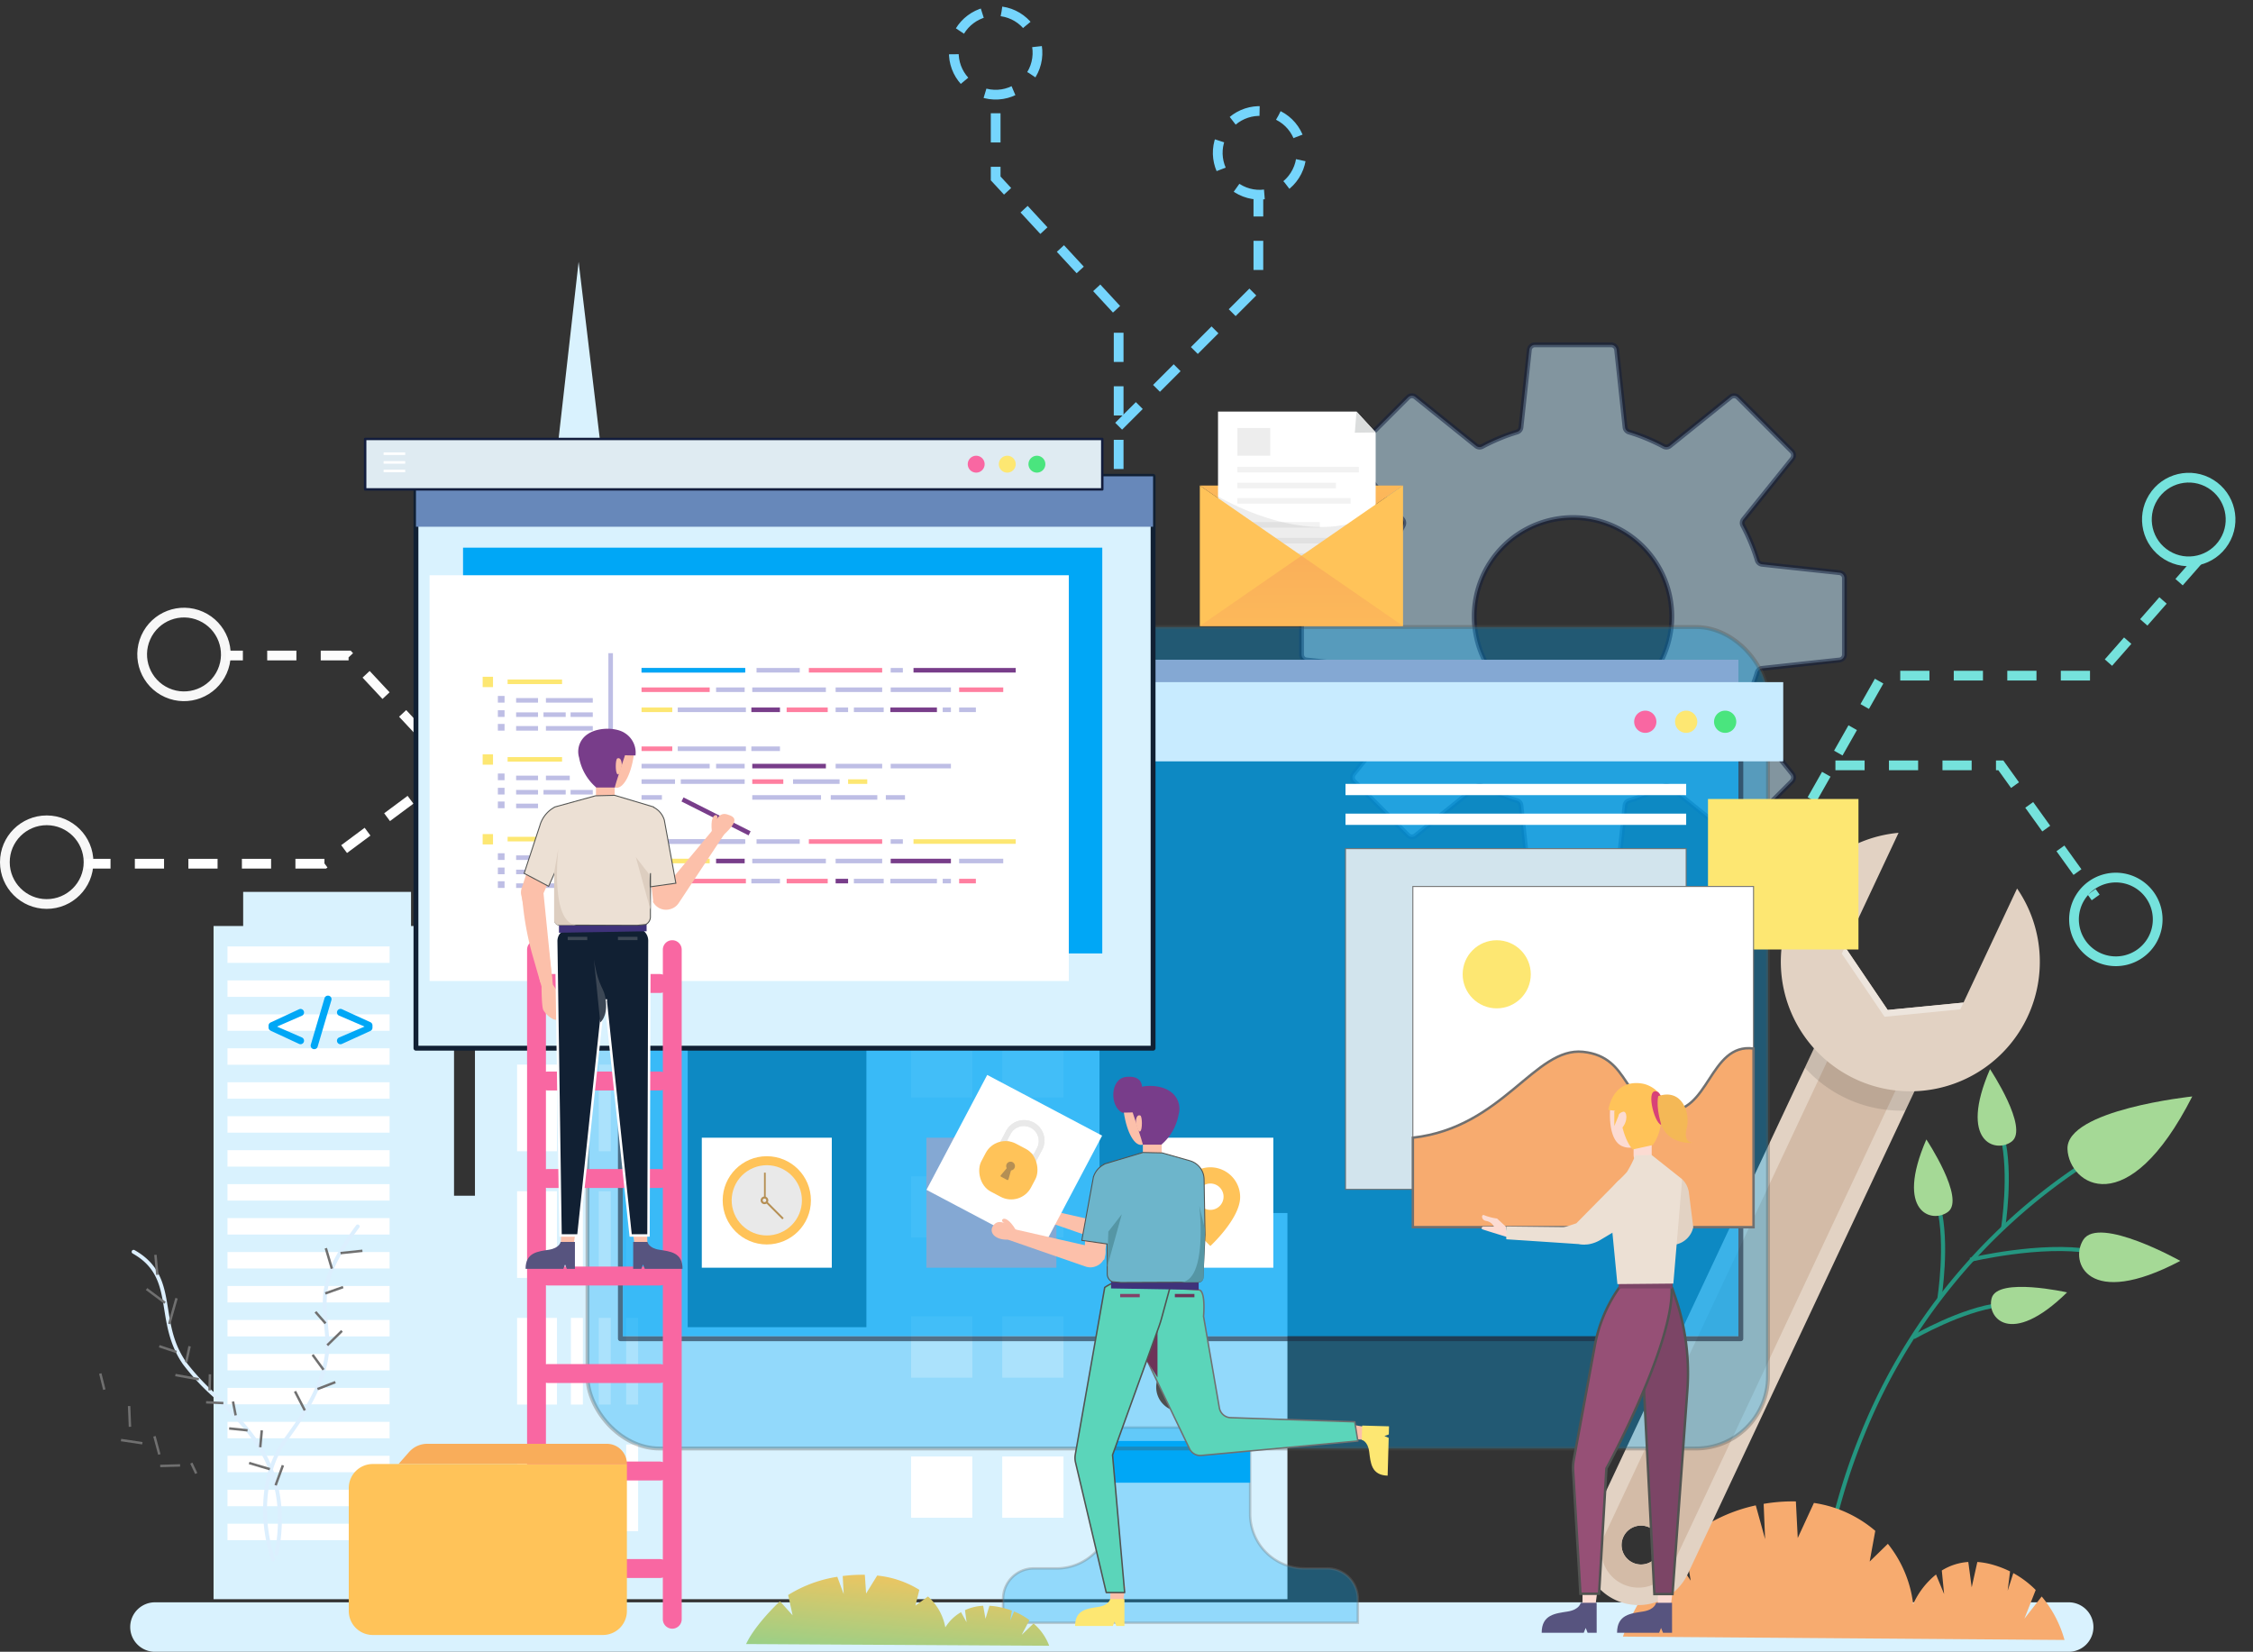 <svg xmlns="http://www.w3.org/2000/svg" xmlns:xlink="http://www.w3.org/1999/xlink" width="463.043" height="339.458" viewBox="0 0 463.043 339.458">
  <rect x="0" y="0" width="463.043" height="339.458" fill="#333333" stroke="none"/>
  <defs>
    <linearGradient id="linear-gradient" y1="0.5" x2="1" y2="0.5" gradientUnits="objectBoundingBox">
      <stop offset="0" stop-color="#1fb89a"/>
      <stop offset="0.002" stop-color="#1fb799"/>
      <stop offset="0.179" stop-color="#3fb58c"/>
      <stop offset="0.362" stop-color="#57b382"/>
      <stop offset="0.554" stop-color="#69b27a"/>
      <stop offset="0.759" stop-color="#73b176"/>
      <stop offset="1" stop-color="#77b175"/>
    </linearGradient>
    <linearGradient id="linear-gradient-2" x1="-72.06" y1="0.5" x2="-71.06" y2="0.5" gradientUnits="objectBoundingBox">
      <stop offset="0" stop-color="#fff"/>
      <stop offset="1" stop-color="#dceffe"/>
    </linearGradient>
    <linearGradient id="linear-gradient-3" x1="-46.315" y1="0.5" x2="-45.315" y2="0.5" xlink:href="#linear-gradient-2"/>
    <linearGradient id="linear-gradient-4" x1="-0.158" y1="2.579" x2="0.854" y2="-0.114" gradientUnits="objectBoundingBox">
      <stop offset="0" stop-color="#22debd"/>
      <stop offset="1" stop-color="#ffc359"/>
    </linearGradient>
    <linearGradient id="linear-gradient-5" x1="0.493" y1="-0.757" x2="0.508" y2="0.874" gradientUnits="objectBoundingBox">
      <stop offset="0" stop-color="#ffc359"/>
      <stop offset="1" stop-color="#f9ad5a"/>
    </linearGradient>
    <linearGradient id="linear-gradient-6" x1="0.507" y1="2.132" x2="0.492" y2="-0.251" xlink:href="#linear-gradient-5"/>
  </defs>
  <g id="Group_1136" data-name="Group 1136" transform="translate(-115.116 -170.005)">
    <g id="Group_917" data-name="Group 917" transform="translate(159.007 223.804)">
      <path id="Path_1537" data-name="Path 1537" d="M379.241,344.336V476.878h38.621v79.36H197.156V417.892h6.086v-7.008h34.5v7.008h8.837v55.432h4.3V409.451l-.038-17.2V390.3H244.6V358.37h2.866v-4.5h14.283V333.6h4.524l5.914-52.208,6.243,52.208h4.968v20.269h12.387v4.5h6.344V390.3H294.6V500.347h36.73V336.363h29.484v7.973Z" transform="translate(-197.156 -281.389)" fill="#d9f2fe"/>
      <g id="Group_900" data-name="Group 900" transform="translate(2.862 140.702)">
        <rect id="Rectangle_2247" data-name="Rectangle 2247" width="33.32" height="3.381" fill="#fff"/>
        <rect id="Rectangle_2248" data-name="Rectangle 2248" width="33.32" height="3.381" transform="translate(0 6.979)" fill="#fff"/>
        <rect id="Rectangle_2249" data-name="Rectangle 2249" width="33.32" height="3.381" transform="translate(0 13.957)" fill="#fff"/>
        <rect id="Rectangle_2250" data-name="Rectangle 2250" width="33.32" height="3.381" transform="translate(0 20.936)" fill="#fff"/>
        <rect id="Rectangle_2251" data-name="Rectangle 2251" width="33.32" height="3.381" transform="translate(0 27.914)" fill="#fff"/>
        <rect id="Rectangle_2252" data-name="Rectangle 2252" width="33.32" height="3.381" transform="translate(0 34.893)" fill="#fff"/>
        <rect id="Rectangle_2253" data-name="Rectangle 2253" width="33.32" height="3.381" transform="translate(0 41.872)" fill="#fff"/>
        <rect id="Rectangle_2254" data-name="Rectangle 2254" width="33.32" height="3.381" transform="translate(0 48.85)" fill="#fff"/>
        <rect id="Rectangle_2255" data-name="Rectangle 2255" width="33.32" height="3.381" transform="translate(0 55.829)" fill="#fff"/>
        <rect id="Rectangle_2256" data-name="Rectangle 2256" width="33.32" height="3.381" transform="translate(0 62.808)" fill="#fff"/>
        <rect id="Rectangle_2257" data-name="Rectangle 2257" width="33.32" height="3.381" transform="translate(0 69.786)" fill="#fff"/>
        <rect id="Rectangle_2258" data-name="Rectangle 2258" width="33.32" height="3.381" transform="translate(0 76.765)" fill="#fff"/>
        <rect id="Rectangle_2259" data-name="Rectangle 2259" width="33.32" height="3.381" transform="translate(0 83.743)" fill="#fff"/>
        <rect id="Rectangle_2260" data-name="Rectangle 2260" width="33.32" height="3.381" transform="translate(0 90.722)" fill="#fff"/>
        <rect id="Rectangle_2261" data-name="Rectangle 2261" width="33.32" height="3.381" transform="translate(0 97.701)" fill="#fff"/>
        <rect id="Rectangle_2262" data-name="Rectangle 2262" width="33.32" height="3.381" transform="translate(0 104.679)" fill="#fff"/>
        <rect id="Rectangle_2263" data-name="Rectangle 2263" width="33.32" height="3.381" transform="translate(0 111.658)" fill="#fff"/>
        <rect id="Rectangle_2264" data-name="Rectangle 2264" width="33.32" height="3.381" transform="translate(0 118.637)" fill="#fff"/>
      </g>
      <g id="Group_908" data-name="Group 908" transform="translate(62.387 86.909)">
        <g id="Group_901" data-name="Group 901">
          <rect id="Rectangle_2265" data-name="Rectangle 2265" width="2.457" height="17.811" fill="#fff"/>
          <rect id="Rectangle_2266" data-name="Rectangle 2266" width="2.457" height="17.811" transform="translate(5.732)" fill="#fff"/>
          <rect id="Rectangle_2267" data-name="Rectangle 2267" width="2.457" height="17.811" transform="translate(11.055)" fill="#fff"/>
          <rect id="Rectangle_2268" data-name="Rectangle 2268" width="2.457" height="17.811" transform="translate(16.788)" fill="#fff"/>
          <rect id="Rectangle_2269" data-name="Rectangle 2269" width="2.457" height="17.811" transform="translate(22.418)" fill="#fff"/>
        </g>
        <g id="Group_902" data-name="Group 902" transform="translate(0 26.026)">
          <rect id="Rectangle_2270" data-name="Rectangle 2270" width="2.457" height="17.811" fill="#fff"/>
          <rect id="Rectangle_2271" data-name="Rectangle 2271" width="2.457" height="17.811" transform="translate(5.732)" fill="#fff"/>
          <rect id="Rectangle_2272" data-name="Rectangle 2272" width="2.457" height="17.811" transform="translate(11.055)" fill="#fff"/>
          <rect id="Rectangle_2273" data-name="Rectangle 2273" width="2.457" height="17.811" transform="translate(16.788)" fill="#fff"/>
          <rect id="Rectangle_2274" data-name="Rectangle 2274" width="2.457" height="17.811" transform="translate(22.418)" fill="#fff"/>
        </g>
        <g id="Group_903" data-name="Group 903" transform="translate(0 52.052)">
          <rect id="Rectangle_2275" data-name="Rectangle 2275" width="2.457" height="17.811" fill="#fff"/>
          <rect id="Rectangle_2276" data-name="Rectangle 2276" width="2.457" height="17.811" transform="translate(5.732)" fill="#fff"/>
          <rect id="Rectangle_2277" data-name="Rectangle 2277" width="2.457" height="17.811" transform="translate(11.055)" fill="#fff"/>
          <rect id="Rectangle_2278" data-name="Rectangle 2278" width="2.457" height="17.811" transform="translate(16.788)" fill="#fff"/>
          <rect id="Rectangle_2279" data-name="Rectangle 2279" width="2.457" height="17.811" transform="translate(22.418)" fill="#fff"/>
        </g>
        <g id="Group_904" data-name="Group 904" transform="translate(0 78.078)">
          <rect id="Rectangle_2280" data-name="Rectangle 2280" width="2.457" height="17.811" fill="#fff"/>
          <rect id="Rectangle_2281" data-name="Rectangle 2281" width="2.457" height="17.811" transform="translate(5.732)" fill="#fff"/>
          <rect id="Rectangle_2282" data-name="Rectangle 2282" width="2.457" height="17.811" transform="translate(11.055)" fill="#fff"/>
          <rect id="Rectangle_2283" data-name="Rectangle 2283" width="2.457" height="17.811" transform="translate(16.788)" fill="#fff"/>
          <rect id="Rectangle_2284" data-name="Rectangle 2284" width="2.457" height="17.811" transform="translate(22.418)" fill="#fff"/>
        </g>
        <g id="Group_905" data-name="Group 905" transform="translate(0 104.104)">
          <rect id="Rectangle_2285" data-name="Rectangle 2285" width="2.457" height="17.811" fill="#fff"/>
          <rect id="Rectangle_2286" data-name="Rectangle 2286" width="2.457" height="17.811" transform="translate(5.732)" fill="#fff"/>
          <rect id="Rectangle_2287" data-name="Rectangle 2287" width="2.457" height="17.811" transform="translate(11.055)" fill="#fff"/>
          <rect id="Rectangle_2288" data-name="Rectangle 2288" width="2.457" height="17.811" transform="translate(16.788)" fill="#fff"/>
          <rect id="Rectangle_2289" data-name="Rectangle 2289" width="2.457" height="17.811" transform="translate(22.418)" fill="#fff"/>
        </g>
        <g id="Group_906" data-name="Group 906" transform="translate(0 130.13)">
          <rect id="Rectangle_2290" data-name="Rectangle 2290" width="2.457" height="17.811" fill="#fff"/>
          <rect id="Rectangle_2291" data-name="Rectangle 2291" width="2.457" height="17.811" transform="translate(5.732)" fill="#fff"/>
          <rect id="Rectangle_2292" data-name="Rectangle 2292" width="2.457" height="17.811" transform="translate(11.055)" fill="#fff"/>
          <rect id="Rectangle_2293" data-name="Rectangle 2293" width="2.457" height="17.811" transform="translate(16.788)" fill="#fff"/>
          <rect id="Rectangle_2294" data-name="Rectangle 2294" width="2.457" height="17.811" transform="translate(22.418)" fill="#fff"/>
        </g>
        <g id="Group_907" data-name="Group 907" transform="translate(0 156.156)">
          <rect id="Rectangle_2295" data-name="Rectangle 2295" width="2.457" height="17.811" fill="#fff"/>
          <rect id="Rectangle_2296" data-name="Rectangle 2296" width="2.457" height="17.811" transform="translate(5.732)" fill="#fff"/>
          <rect id="Rectangle_2297" data-name="Rectangle 2297" width="2.457" height="17.811" transform="translate(11.055)" fill="#fff"/>
          <rect id="Rectangle_2298" data-name="Rectangle 2298" width="2.457" height="17.811" transform="translate(16.788)" fill="#fff"/>
          <rect id="Rectangle_2299" data-name="Rectangle 2299" width="2.457" height="17.811" transform="translate(22.418)" fill="#fff"/>
        </g>
      </g>
      <rect id="Rectangle_2300" data-name="Rectangle 2300" width="1.024" height="11.465" transform="translate(71.088 58.247)" fill="#fff"/>
      <rect id="Rectangle_2301" data-name="Rectangle 2301" width="1.024" height="11.465" transform="translate(73.544 58.247)" fill="#fff"/>
      <rect id="Rectangle_2302" data-name="Rectangle 2302" width="1.024" height="11.465" transform="translate(76.411 58.247)" fill="#fff"/>
      <rect id="Rectangle_2303" data-name="Rectangle 2303" width="1.024" height="11.465" transform="translate(78.867 58.247)" fill="#fff"/>
      <g id="Group_916" data-name="Group 916" transform="translate(143.357 72.783)">
        <g id="Group_909" data-name="Group 909">
          <rect id="Rectangle_2304" data-name="Rectangle 2304" width="12.591" height="12.591" transform="translate(18.733)" fill="#fff"/>
          <rect id="Rectangle_2305" data-name="Rectangle 2305" width="12.591" height="12.591" fill="#fff"/>
        </g>
        <g id="Group_910" data-name="Group 910" transform="translate(0 28.79)">
          <rect id="Rectangle_2306" data-name="Rectangle 2306" width="12.591" height="12.591" transform="translate(18.733)" fill="#fff"/>
          <rect id="Rectangle_2307" data-name="Rectangle 2307" width="12.591" height="12.591" fill="#fff"/>
        </g>
        <g id="Group_911" data-name="Group 911" transform="translate(0 57.58)">
          <rect id="Rectangle_2308" data-name="Rectangle 2308" width="12.591" height="12.591" transform="translate(18.733)" fill="#fff"/>
          <rect id="Rectangle_2309" data-name="Rectangle 2309" width="12.591" height="12.591" fill="#fff"/>
        </g>
        <g id="Group_912" data-name="Group 912" transform="translate(0 86.37)">
          <rect id="Rectangle_2310" data-name="Rectangle 2310" width="12.591" height="12.591" transform="translate(18.733)" fill="#fff"/>
          <rect id="Rectangle_2311" data-name="Rectangle 2311" width="12.591" height="12.591" fill="#fff"/>
        </g>
        <g id="Group_913" data-name="Group 913" transform="translate(0 115.16)">
          <rect id="Rectangle_2312" data-name="Rectangle 2312" width="12.591" height="12.591" transform="translate(18.733)" fill="#fff"/>
          <rect id="Rectangle_2313" data-name="Rectangle 2313" width="12.591" height="12.591" fill="#fff"/>
        </g>
        <g id="Group_914" data-name="Group 914" transform="translate(0 143.95)">
          <rect id="Rectangle_2314" data-name="Rectangle 2314" width="12.591" height="12.591" transform="translate(18.733)" fill="#fff"/>
          <rect id="Rectangle_2315" data-name="Rectangle 2315" width="12.591" height="12.591" fill="#fff"/>
        </g>
        <g id="Group_915" data-name="Group 915" transform="translate(0 172.739)">
          <rect id="Rectangle_2316" data-name="Rectangle 2316" width="12.591" height="12.591" transform="translate(18.733)" fill="#fff"/>
          <rect id="Rectangle_2317" data-name="Rectangle 2317" width="12.591" height="12.591" fill="#fff"/>
        </g>
      </g>
    </g>
    <path id="Path_1538" data-name="Path 1538" d="M775.815,363.947l-15.927-1.722a1.143,1.143,0,0,1-.969-.807,39.316,39.316,0,0,0-2.964-7.149,1.137,1.137,0,0,1,.116-1.253l10.046-12.483a1.137,1.137,0,0,0-.082-1.518l-11.089-11.089a1.138,1.138,0,0,0-1.519-.082l-12.483,10.047a1.138,1.138,0,0,1-1.253.115,39.278,39.278,0,0,0-7.149-2.964,1.144,1.144,0,0,1-.807-.969l-1.722-15.927a1.138,1.138,0,0,0-1.132-1.016H713.2a1.138,1.138,0,0,0-1.132,1.016l-1.722,15.927a1.142,1.142,0,0,1-.806.969,39.267,39.267,0,0,0-7.149,2.964,1.138,1.138,0,0,1-1.253-.115l-12.483-10.047a1.138,1.138,0,0,0-1.519.082l-11.089,11.089a1.137,1.137,0,0,0-.082,1.518l10.047,12.483a1.14,1.14,0,0,1,.116,1.253,39.29,39.29,0,0,0-2.964,7.149,1.143,1.143,0,0,1-.969.807l-15.928,1.722a1.139,1.139,0,0,0-1.016,1.132v15.681a1.139,1.139,0,0,0,1.016,1.133l15.928,1.722a1.142,1.142,0,0,1,.969.806,39.281,39.281,0,0,0,2.964,7.149,1.14,1.14,0,0,1-.116,1.253l-10.047,12.483a1.138,1.138,0,0,0,.082,1.519l11.089,11.089a1.138,1.138,0,0,0,1.519.082l12.483-10.047a1.139,1.139,0,0,1,1.253-.116,39.273,39.273,0,0,0,7.149,2.964,1.142,1.142,0,0,1,.806.969l1.722,15.927a1.138,1.138,0,0,0,1.132,1.016h15.681a1.138,1.138,0,0,0,1.132-1.016l1.722-15.927a1.144,1.144,0,0,1,.807-.969,39.283,39.283,0,0,0,7.149-2.964,1.139,1.139,0,0,1,1.253.116L753.428,418a1.138,1.138,0,0,0,1.519-.082l11.089-11.089a1.138,1.138,0,0,0,.082-1.519l-10.046-12.483a1.137,1.137,0,0,1-.116-1.253,39.306,39.306,0,0,0,2.964-7.149,1.142,1.142,0,0,1,.969-.806l15.927-1.722a1.139,1.139,0,0,0,1.017-1.133V365.079A1.139,1.139,0,0,0,775.815,363.947Zm-54.773,29.276a20.3,20.3,0,1,1,20.3-20.3A20.3,20.3,0,0,1,721.042,393.223Z" transform="translate(-282.636 -76.253)" fill="#c8ebff" stroke="#121d3c" stroke-miterlimit="10" stroke-width="1" opacity="0.53"/>
    <path id="Path_1539" data-name="Path 1539" d="M559.7,868.264H166.381a5.083,5.083,0,0,1-5.083-5.083h0a5.083,5.083,0,0,1,5.083-5.083H559.7a5.083,5.083,0,0,1,5.083,5.083h0A5.083,5.083,0,0,1,559.7,868.264Z" transform="translate(-19.42 -358.801)" fill="#d9f2fe"/>
    <g id="Group_923" data-name="Group 923" transform="translate(489.345 389.723)">
      <g id="Group_918" data-name="Group 918" transform="translate(0 19.734)">
        <path id="Path_1540" data-name="Path 1540" d="M889.509,756.058l-.835-.064c.01-.134,1.122-13.627,8.182-30.875a120.487,120.487,0,0,1,44.8-55.089l.463.7a119.65,119.65,0,0,0-44.477,54.677C890.626,742.539,889.52,755.924,889.509,756.058Z" transform="translate(-888.674 -670.03)" fill="#249680"/>
      </g>
      <path id="Path_1541" data-name="Path 1541" d="M994.773,651.319c.337,7.313,12.331,15.349,25.645-10.846C1020.418,640.473,994.4,643.2,994.773,651.319Z" transform="translate(-944.087 -634.858)" fill="#a5d996"/>
      <g id="Group_919" data-name="Group 919" transform="translate(30.591 36.547)">
        <path id="Path_1542" data-name="Path 1542" d="M977.543,706.545c-10.133-1.717-24.491,1.693-24.635,1.728l-.2-.815c.145-.035,14.671-3.485,24.971-1.74Z" transform="translate(-952.712 -705.226)" fill="#249680"/>
      </g>
      <g id="Group_920" data-name="Group 920" transform="translate(36.907 13.74)">
        <path id="Path_1543" data-name="Path 1543" d="M966.874,676.579l-.828-.134c.018-.111,1.772-11.192-.113-18.762l.814-.2C968.674,665.22,966.948,676.119,966.874,676.579Z" transform="translate(-965.933 -657.481)" fill="#249680"/>
      </g>
      <g id="Group_921" data-name="Group 921" transform="translate(23.82 28.189)">
        <path id="Path_1544" data-name="Path 1544" d="M939.48,706.827l-.828-.134c.018-.111,1.772-11.192-.113-18.762l.813-.2C941.279,695.468,939.554,706.367,939.48,706.827Z" transform="translate(-938.539 -687.729)" fill="#249680"/>
      </g>
      <g id="Group_922" data-name="Group 922" transform="translate(18.832 48.032)">
        <path id="Path_1545" data-name="Path 1545" d="M928.517,736.7l-.421-.725c.4-.234,9.958-5.744,17.883-6.705l.1.832C938.33,731.05,928.614,736.642,928.517,736.7Z" transform="translate(-928.096 -729.268)" fill="#249680"/>
      </g>
      <path id="Path_1546" data-name="Path 1546" d="M1000.647,700.5c-2.889,4.519.894,14.4,19.931,4.345C1020.578,704.84,1003.853,695.479,1000.647,700.5Z" transform="translate(-946.706 -665.436)" fill="#a5d996"/>
      <path id="Path_1547" data-name="Path 1547" d="M963.128,643.6c-3.264,2.455-10.982.155-4.454-14.879C958.674,628.719,966.75,640.875,963.128,643.6Z" transform="translate(-923.907 -628.719)" fill="#a5d996"/>
      <path id="Path_1548" data-name="Path 1548" d="M935.733,673.847c-3.264,2.454-10.981.155-4.453-14.88C931.28,658.967,939.355,671.123,935.733,673.847Z" transform="translate(-909.599 -644.517)" fill="#a5d996"/>
      <path id="Path_1549" data-name="Path 1549" d="M962.008,724.684c-1.126,3.925,3.779,10.312,15.489-1.157C977.5,723.526,963.258,720.328,962.008,724.684Z" transform="translate(-926.894 -677.646)" fill="#a5d996"/>
    </g>
    <path id="Path_1550" data-name="Path 1550" d="M894.273,843.157l-90.751-.688c2.086-6.093,7.132-13.385,10.14-17.156l3.781,5.642-1.331-8.151a33.455,33.455,0,0,1,14.711-7.307l1.917,6.936-.3-7.248a35.391,35.391,0,0,1,6.626-.5l.381,7.517,3.325-7.21c.157.027.309.049.458.076a25,25,0,0,1,12.152,5.663l-1.151,6.308,3.738-3.643a24.39,24.39,0,0,1,5.2,12.4,16.479,16.479,0,0,1,4.7-6.093l1.661,4.019-.477-4.841a11.817,11.817,0,0,1,5.446-1.756l.7,5.217,1.159-5.212a15.448,15.448,0,0,1,3.309.607,20.506,20.506,0,0,1,3.417,1.332l-.493,3.965,1.163-3.616a20.054,20.054,0,0,1,4.6,3.466l-2.322,5.9,3.553-4.562A23.7,23.7,0,0,1,894.273,843.157Z" transform="translate(-354.854 -336.123)" fill="#f7ab6f"/>
    <path id="Path_1551" data-name="Path 1551" d="M274.407,850.527c-5.042-6.906,4.351-10.36,8.288-6.63s9.531-8.564,16.221-5.861c7.185,2.9,4.5,9.038,4.5,9.038s6.354-1.312,7.735,3.453Z" transform="translate(-77.738 -348.117)" fill="url(#linear-gradient)"/>
    <circle id="Ellipse_321" data-name="Ellipse 321" cx="8.599" cy="8.599" r="8.599" transform="translate(553.116 279.569) rotate(-58.305)" fill="none" stroke="#75e2dc" stroke-miterlimit="10" stroke-width="2"/>
    <path id="Path_1552" data-name="Path 1552" d="M1014.553,552.927a8.6,8.6,0,1,1-10.346-6.389A8.6,8.6,0,0,1,1014.553,552.927Z" transform="translate(-456.213 -195.951)" fill="none" stroke="#75e2dc" stroke-miterlimit="10" stroke-width="2"/>
    <path id="Path_1553" data-name="Path 1553" d="M917.3,420.25l-20.829,23.714H852.336l-53.561,94.4" transform="translate(-350.375 -135.113)" fill="none" stroke="#75e2dc" stroke-miterlimit="10" stroke-width="2" stroke-dasharray="6 5"/>
    <path id="Path_1554" data-name="Path 1554" d="M894.937,498.023h33.994l19.491,27.146" transform="translate(-402.6 -170.733)" fill="none" stroke="#75e2dc" stroke-miterlimit="10" stroke-width="2" stroke-dasharray="6 5"/>
    <circle id="Ellipse_322" data-name="Ellipse 322" cx="8.599" cy="8.599" r="8.599" transform="translate(310.018 188.161) rotate(-81.878)" fill="none" stroke="#75d5fc" stroke-miterlimit="10" stroke-width="2" stroke-dasharray="6 5"/>
    <circle id="Ellipse_323" data-name="Ellipse 323" cx="8.599" cy="8.599" r="8.599" transform="translate(362.438 205.222) rotate(-63.228)" fill="none" stroke="#75d5fc" stroke-miterlimit="10" stroke-width="2" stroke-dasharray="6 5"/>
    <path id="Path_1555" data-name="Path 1555" d="M541.972,312.412l16.947-16.947V254.073L533.64,226.706V209.5" transform="translate(-213.894 -20.039)" fill="none" stroke="#75d5fc" stroke-miterlimit="10" stroke-width="2" stroke-dasharray="6 5"/>
    <path id="Path_1556" data-name="Path 1556" d="M586.558,300.108l28.718-28.718V252.533" transform="translate(-241.534 -42.513)" fill="none" stroke="#75d5fc" stroke-miterlimit="10" stroke-width="2" stroke-dasharray="6 5"/>
    <g id="Group_924" data-name="Group 924" transform="translate(116.116 293.143)">
      <circle id="Ellipse_324" data-name="Ellipse 324" cx="8.599" cy="8.599" r="8.599" transform="translate(25.458 15.703) rotate(-65.941)" fill="none" stroke="#f7f7f7" stroke-miterlimit="10" stroke-width="2"/>
      <circle id="Ellipse_325" data-name="Ellipse 325" cx="8.599" cy="8.599" r="8.599" transform="translate(0 45.445)" fill="none" stroke="#f7f7f7" stroke-miterlimit="10" stroke-width="2"/>
      <path id="Path_1557" data-name="Path 1557" d="M301.637,496.946H287.528L244.41,450.782H219.183" transform="translate(-173.77 -439.203)" fill="none" stroke="#fcfcfc" stroke-miterlimit="10" stroke-width="2" stroke-dasharray="6 5"/>
      <path id="Path_1558" data-name="Path 1558" d="M234.407,499.1l-26.518,19.7H158.755" transform="translate(-142.208 -464.439)" fill="none" stroke="#fff" stroke-miterlimit="10" stroke-width="2" stroke-dasharray="6 5"/>
    </g>
    <g id="Group_930" data-name="Group 930" transform="translate(135.729 421.65)">
      <g id="Group_928" data-name="Group 928" transform="translate(6.444)">
        <g id="Group_925" data-name="Group 925" transform="translate(27.01)">
          <path id="Path_1559" data-name="Path 1559" d="M220.676,764.783a.4.4,0,0,1-.508-.249,32.352,32.352,0,0,1-1.494-14,23.019,23.019,0,0,1,3.852-10.634c3.547-4.869,9.484-13.017,8.7-21.328q-.064-.678-.128-1.315c-.734-7.458-1.106-11.239,6.49-21.543a.4.4,0,0,1,.559-.084h0a.4.4,0,0,1,.083.557c-7.415,10.055-7.075,13.511-6.339,20.993q.063.639.128,1.318c.817,8.611-5.232,16.913-8.845,21.873-3.5,4.808-5.527,14.03-2.247,23.9a.4.4,0,0,1-.247.5Z" transform="translate(-218.459 -695.555)" fill="url(#linear-gradient-2)"/>
        </g>
        <g id="Group_927" data-name="Group 927" transform="translate(0 5.207)">
          <g id="Group_926" data-name="Group 926">
            <path id="Path_1560" data-name="Path 1560" d="M191.611,769.281h0a.4.4,0,0,1-.313-.467c3.238-16.979-5.565-25.394-12.649-32.165A47.463,47.463,0,0,1,172.475,730c-2.659-3.83-3.29-7.753-3.846-11.215-.75-4.664-1.4-8.706-6.509-11.578a.4.4,0,0,1-.157-.534h0a.4.4,0,0,1,.547-.161c5.446,3.063,6.156,7.478,6.906,12.147.569,3.543,1.158,7.206,3.714,10.887a46.912,46.912,0,0,0,6.07,6.531c7.224,6.907,16.2,15.489,12.88,32.895A.4.4,0,0,1,191.611,769.281Z" transform="translate(-161.916 -706.456)" fill="url(#linear-gradient-3)"/>
          </g>
        </g>
      </g>
      <g id="Group_929" data-name="Group 929" transform="translate(0 4.873)">
        <line id="Line_148" data-name="Line 148" x1="4.499" y2="0.474" transform="translate(49.372 0.533)" fill="none" stroke="#707070" stroke-miterlimit="10" stroke-width="0.5"/>
        <line id="Line_149" data-name="Line 149" x1="1.243" y1="4.203" transform="translate(46.353)" fill="none" stroke="#707070" stroke-miterlimit="10" stroke-width="0.5"/>
        <line id="Line_150" data-name="Line 150" y1="1.302" x2="3.67" transform="translate(46.235 7.992)" fill="none" stroke="#707070" stroke-miterlimit="10" stroke-width="0.5"/>
        <line id="Line_151" data-name="Line 151" x1="2.072" y1="2.368" transform="translate(44.222 13.083)" fill="none" stroke="#707070" stroke-miterlimit="10" stroke-width="0.5"/>
        <line id="Line_152" data-name="Line 152" x1="3.019" y2="2.96" transform="translate(46.649 16.99)" fill="none" stroke="#707070" stroke-miterlimit="10" stroke-width="0.5"/>
        <line id="Line_153" data-name="Line 153" x1="2.25" y1="3.078" transform="translate(43.63 21.904)" fill="none" stroke="#707070" stroke-miterlimit="10" stroke-width="0.5"/>
        <line id="Line_154" data-name="Line 154" y1="1.421" x2="3.67" transform="translate(44.637 27.528)" fill="none" stroke="#707070" stroke-miterlimit="10" stroke-width="0.5"/>
        <line id="Line_155" data-name="Line 155" x1="2.013" y1="3.907" transform="translate(40.019 29.422)" fill="none" stroke="#707070" stroke-miterlimit="10" stroke-width="0.5"/>
        <line id="Line_156" data-name="Line 156" x2="0.395" y2="4.105" transform="translate(11.327 1.362)" fill="none" stroke="#707070" stroke-miterlimit="10" stroke-width="0.5"/>
        <line id="Line_157" data-name="Line 157" x1="3.789" y1="2.842" transform="translate(9.511 8.387)" fill="none" stroke="#707070" stroke-miterlimit="10" stroke-width="0.5"/>
        <line id="Line_158" data-name="Line 158" y1="5.289" x2="1.5" transform="translate(14.168 10.281)" fill="none" stroke="#707070" stroke-miterlimit="10" stroke-width="0.5"/>
        <line id="Line_159" data-name="Line 159" x1="3.552" y1="1.184" transform="translate(12.116 20.148)" fill="none" stroke="#707070" stroke-miterlimit="10" stroke-width="0.5"/>
        <line id="Line_160" data-name="Line 160" y1="3.271" x2="0.694" transform="translate(17.658 20.148)" fill="none" stroke="#707070" stroke-miterlimit="10" stroke-width="0.5"/>
        <line id="Line_161" data-name="Line 161" x1="4.815" y1="0.868" transform="translate(15.431 26.068)" fill="none" stroke="#707070" stroke-miterlimit="10" stroke-width="0.5"/>
        <line id="Line_162" data-name="Line 162" y1="3.315" x2="0.079" transform="translate(22.456 25.91)" fill="none" stroke="#707070" stroke-miterlimit="10" stroke-width="0.5"/>
        <line id="Line_163" data-name="Line 163" x1="3.552" y1="0.158" transform="translate(21.746 31.672)" fill="none" stroke="#707070" stroke-miterlimit="10" stroke-width="0.5"/>
        <line id="Line_164" data-name="Line 164" x1="0.553" y1="2.842" transform="translate(27.271 31.514)" fill="none" stroke="#707070" stroke-miterlimit="10" stroke-width="0.5"/>
        <line id="Line_165" data-name="Line 165" x1="3.789" y1="0.395" transform="translate(26.482 37.039)" fill="none" stroke="#707070" stroke-miterlimit="10" stroke-width="0.5"/>
        <line id="Line_166" data-name="Line 166" y1="3.473" x2="0.316" transform="translate(32.875 37.434)" fill="none" stroke="#707070" stroke-miterlimit="10" stroke-width="0.5"/>
        <line id="Line_167" data-name="Line 167" x1="4.262" y1="1.263" transform="translate(30.586 44.143)" fill="none" stroke="#707070" stroke-miterlimit="10" stroke-width="0.5"/>
        <line id="Line_168" data-name="Line 168" y1="4.105" x2="1.5" transform="translate(36.033 44.617)" fill="none" stroke="#707070" stroke-miterlimit="10" stroke-width="0.5"/>
        <line id="Line_169" data-name="Line 169" x1="0.829" y1="3.315" transform="translate(0 25.752)" fill="none" stroke="#707070" stroke-miterlimit="10" stroke-width="0.5"/>
        <line id="Line_170" data-name="Line 170" x1="0.178" y1="4.262" transform="translate(5.92 32.441)" fill="none" stroke="#707070" stroke-miterlimit="10" stroke-width="0.5"/>
        <line id="Line_171" data-name="Line 171" x1="4.381" y1="0.651" transform="translate(4.262 39.427)" fill="none" stroke="#707070" stroke-miterlimit="10" stroke-width="0.5"/>
        <line id="Line_172" data-name="Line 172" x1="1.006" y1="3.73" transform="translate(11.13 38.657)" fill="none" stroke="#707070" stroke-miterlimit="10" stroke-width="0.5"/>
        <line id="Line_173" data-name="Line 173" x1="4.085" y2="0.118" transform="translate(12.314 44.637)" fill="none" stroke="#707070" stroke-miterlimit="10" stroke-width="0.5"/>
        <line id="Line_174" data-name="Line 174" x1="1.006" y1="2.131" transform="translate(18.707 44.163)" fill="none" stroke="#707070" stroke-miterlimit="10" stroke-width="0.5"/>
        <path id="Path_1561" data-name="Path 1561" d="M203.078,805.269" transform="translate(-176.971 -757.732)" fill="none" stroke="#707070" stroke-miterlimit="10" stroke-width="0.5"/>
        <path id="Path_1562" data-name="Path 1562" d="M199.856,818.529" transform="translate(-175.288 -764.657)" fill="none" stroke="#707070" stroke-miterlimit="10" stroke-width="0.5"/>
      </g>
    </g>
    <g id="Group_931" data-name="Group 931" transform="translate(440.642 341.158)">
      <path id="Path_1563" data-name="Path 1563" d="M835.677,612.354,787.788,714.325a11.219,11.219,0,1,0,20.31,9.538l47.889-101.971ZM796.768,721.6a4,4,0,1,1,5.316-1.919A4,4,0,0,1,796.768,721.6Z" transform="translate(-786.721 -571.607)" fill="#e2d2c3"/>
      <path id="Path_1564" data-name="Path 1564" d="M841.323,622.34l-46.364,98.725a7.633,7.633,0,1,0,13.818,6.49l46.364-98.725ZM800.692,726.813a4,4,0,1,1,5.316-1.918A4,4,0,0,1,800.692,726.813Z" transform="translate(-790.646 -576.823)" fill="#d3bba7"/>
      <path id="Path_1565" data-name="Path 1565" d="M905.652,621.892l-3.192,6.8a26.679,26.679,0,0,1-20.65-8.814l3.532-7.521Z" transform="translate(-836.386 -571.607)" fill="#262626" opacity="0.13"/>
      <path id="Path_1566" data-name="Path 1566" d="M922.143,564.878a26.615,26.615,0,1,1-26.507-37.823L884.626,550.5l8.777,12.963,15.582-1.523,11.01-23.443A26.6,26.6,0,0,1,922.143,564.878Z" transform="translate(-830.965 -527.055)" fill="#e2d2c3"/>
      <path id="Path_1567" data-name="Path 1567" d="M922.7,587.569l-.653,1.392-15.582,1.524-8.777-12.964.654-1.391,8.777,12.964Z" transform="translate(-844.679 -552.686)" fill="#ede5dd"/>
    </g>
    <path id="Path_1568" data-name="Path 1568" d="M609.755,818.139v4.875h-72.91v-4.875a6.285,6.285,0,0,1,6.285-6.285h4.7a11.2,11.2,0,0,0,11.2-11.2V782.893H587.62v17.758a11.2,11.2,0,0,0,11.2,11.2h4.647A6.285,6.285,0,0,1,609.755,818.139Z" transform="translate(-215.568 -319.521)" fill="#00a7f6" stroke="#707070" stroke-width="0.5" opacity="0.33"/>
    <rect id="Rectangle_2318" data-name="Rectangle 2318" width="28.584" height="8.577" transform="translate(343.467 466.139)" fill="#00a7f6"/>
    <rect id="Rectangle_2319" data-name="Rectangle 2319" width="242.622" height="168.824" rx="14.808" transform="translate(235.86 298.861)" fill="#00a7f6" stroke="#515351" stroke-width="0.8" opacity="0.33"/>
    <g id="Rectangle_2320" data-name="Rectangle 2320" transform="translate(243.121 314.215)" fill="#00a7f6" stroke="#1c2a3f" stroke-linecap="round" stroke-linejoin="round" stroke-miterlimit="10" stroke-width="1" opacity="0.61">
      <rect width="229.277" height="130.414" stroke="none"/>
      <rect x="-0.5" y="-0.5" width="230.277" height="131.414" fill="none"/>
    </g>
    <rect id="Rectangle_2321" data-name="Rectangle 2321" width="30.927" height="30.927" transform="translate(466.147 334.207)" fill="#fde772"/>
    <rect id="Rectangle_2322" data-name="Rectangle 2322" width="229.277" height="16.279" transform="translate(243.121 305.586)" fill="#84a8d3"/>
    <path id="Path_1569" data-name="Path 1569" d="M612.748,760.028a5.02,5.02,0,1,1-5.021-5.021A5.021,5.021,0,0,1,612.748,760.028Z" transform="translate(-249.968 -304.956)" fill="#4d4e4f"/>
    <g id="Group_932" data-name="Group 932" transform="translate(252.333 310.193)">
      <rect id="Rectangle_2323" data-name="Rectangle 2323" width="229.277" height="16.279" fill="#c8ebff"/>
      <path id="Path_1570" data-name="Path 1570" d="M812.921,476.776a2.282,2.282,0,1,1-2.282-2.282A2.282,2.282,0,0,1,812.921,476.776Z" transform="translate(-609.713 -468.637)" fill="#f967a2"/>
      <path id="Path_1571" data-name="Path 1571" d="M847.287,476.776a2.282,2.282,0,1,1-2.281-2.282A2.281,2.281,0,0,1,847.287,476.776Z" transform="translate(-627.663 -468.637)" fill="#4ae57e"/>
      <path id="Path_1572" data-name="Path 1572" d="M830.512,476.776a2.282,2.282,0,1,1-2.282-2.282A2.282,2.282,0,0,1,830.512,476.776Z" transform="translate(-618.901 -468.637)" fill="#fde772"/>
    </g>
    <rect id="Rectangle_2324" data-name="Rectangle 2324" width="70.017" height="70.017" transform="translate(391.646 344.414)" fill="#d2e4ed" stroke="#707070" stroke-width="0.2"/>
    <rect id="Rectangle_2325" data-name="Rectangle 2325" width="70.017" height="70.017" transform="translate(405.491 352.19)" fill="#fff" stroke="#707070" stroke-width="0.2"/>
    <path id="Path_1573" data-name="Path 1573" d="M713.137,638.111c18.565-2.108,25.041-18.7,35.008-17.644s7.92,11.208,16.928,12.1,8.933-13.987,18.081-12.783V656.5H713.137Z" transform="translate(-307.646 -234.295)" fill="#f7ab6f" stroke="#707070" stroke-width="0.5"/>
    <circle id="Ellipse_326" data-name="Ellipse 326" cx="7" cy="7" r="7" transform="translate(415.726 363.232)" fill="#fde772"/>
    <rect id="Rectangle_2326" data-name="Rectangle 2326" width="26.717" height="26.717" transform="translate(259.352 403.816)" fill="#fff"/>
    <rect id="Rectangle_2327" data-name="Rectangle 2327" width="26.717" height="26.717" transform="translate(305.51 403.816)" fill="#84a8d3"/>
    <rect id="Rectangle_2328" data-name="Rectangle 2328" width="26.717" height="26.717" transform="translate(350.098 403.816)" fill="#fff"/>
    <g id="Group_1117" data-name="Group 1117" transform="translate(190.163 260.216)">
      <rect id="Rectangle_2329" data-name="Rectangle 2329" width="151.496" height="117.53" transform="translate(10.441 7.677)" stroke-width="1" stroke="#112033" stroke-linecap="round" stroke-linejoin="round" stroke-miterlimit="10" fill="#d9f2fe"/>
      <rect id="Rectangle_2330" data-name="Rectangle 2330" width="151.496" height="10.364" transform="translate(10.441 7.677)" fill="#6788ba"/>
      <rect id="Rectangle_2331" data-name="Rectangle 2331" width="151.496" height="10.364" fill="#dfebf2" stroke="#131d3d" stroke-linecap="round" stroke-linejoin="round" stroke-miterlimit="10" stroke-width="0.5"/>
      <path id="Path_1574" data-name="Path 1574" d="M525.106,366.565a1.735,1.735,0,1,1-1.735-1.734A1.735,1.735,0,0,1,525.106,366.565Z" transform="translate(-397.788 -361.383)" fill="#f967a2"/>
      <path id="Path_1575" data-name="Path 1575" d="M551.23,366.565a1.734,1.734,0,1,1-1.734-1.734A1.735,1.735,0,0,1,551.23,366.565Z" transform="translate(-411.433 -361.383)" fill="#4ae57e"/>
      <path id="Path_1576" data-name="Path 1576" d="M538.478,366.565a1.735,1.735,0,1,1-1.734-1.734A1.735,1.735,0,0,1,538.478,366.565Z" transform="translate(-404.772 -361.383)" fill="#fde772"/>
      <rect id="Rectangle_2332" data-name="Rectangle 2332" width="131.376" height="83.389" transform="translate(20.12 22.341)" fill="#00a7f6"/>
      <rect id="Rectangle_2333" data-name="Rectangle 2333" width="131.376" height="83.389" transform="translate(13.24 28.009)" fill="#fff"/>
      <g id="Group_1106" data-name="Group 1106" transform="translate(24.151 44.022)">
        <g id="Group_934" data-name="Group 934" transform="translate(25.839)">
          <g id="Group_933" data-name="Group 933">
            <rect id="Rectangle_2334" data-name="Rectangle 2334" width="0.938" height="50.578" fill="#bebee5"/>
          </g>
        </g>
        <g id="Group_936" data-name="Group 936" transform="translate(32.654 3.043)">
          <g id="Group_935" data-name="Group 935" transform="translate(0 0)">
            <rect id="Rectangle_2335" data-name="Rectangle 2335" width="0.938" height="21.007" transform="translate(21.007 0) rotate(90)" fill="#bebee5"/>
          </g>
        </g>
        <g id="Group_939" data-name="Group 939" transform="translate(32.654 3.043)">
          <g id="Group_938" data-name="Group 938">
            <g id="Group_937" data-name="Group 937">
              <rect id="Rectangle_2336" data-name="Rectangle 2336" width="21.32" height="0.938" fill="#00a7f6"/>
            </g>
          </g>
        </g>
        <g id="Group_942" data-name="Group 942" transform="translate(88.548 3.043)">
          <g id="Group_941" data-name="Group 941">
            <g id="Group_940" data-name="Group 940">
              <rect id="Rectangle_2337" data-name="Rectangle 2337" width="21.007" height="0.938" fill="#783d8a"/>
            </g>
          </g>
        </g>
        <g id="Group_945" data-name="Group 945" transform="translate(67.04 3.043)">
          <g id="Group_944" data-name="Group 944">
            <g id="Group_943" data-name="Group 943">
              <rect id="Rectangle_2338" data-name="Rectangle 2338" width="15.068" height="0.938" fill="#ff7fa0"/>
            </g>
          </g>
        </g>
        <g id="Group_947" data-name="Group 947" transform="translate(56.287 3.043)">
          <g id="Group_946" data-name="Group 946" transform="translate(0 0)">
            <rect id="Rectangle_2339" data-name="Rectangle 2339" width="0.938" height="8.878" transform="translate(8.878 0) rotate(90)" fill="#bebee5"/>
          </g>
        </g>
        <g id="Group_949" data-name="Group 949" transform="translate(83.858 3.043)">
          <g id="Group_948" data-name="Group 948" transform="translate(0 0)">
            <rect id="Rectangle_2340" data-name="Rectangle 2340" width="0.938" height="2.501" transform="translate(2.501 0) rotate(90)" fill="#bebee5"/>
          </g>
        </g>
        <g id="Group_951" data-name="Group 951" transform="translate(47.972 7.044)">
          <g id="Group_950" data-name="Group 950" transform="translate(0 0)">
            <rect id="Rectangle_2341" data-name="Rectangle 2341" width="0.938" height="5.877" transform="translate(5.877 0) rotate(90)" fill="#bebee5"/>
          </g>
        </g>
        <g id="Group_954" data-name="Group 954" transform="translate(5.127 5.414)">
          <g id="Group_953" data-name="Group 953">
            <g id="Group_952" data-name="Group 952">
              <rect id="Rectangle_2342" data-name="Rectangle 2342" width="11.191" height="0.938" fill="#fde772"/>
            </g>
          </g>
        </g>
        <g id="Group_956" data-name="Group 956" transform="translate(6.877 9.228)">
          <g id="Group_955" data-name="Group 955" transform="translate(0 0)">
            <rect id="Rectangle_2343" data-name="Rectangle 2343" width="0.938" height="4.502" transform="translate(4.502 0) rotate(90)" fill="#bebee5"/>
          </g>
        </g>
        <g id="Group_958" data-name="Group 958" transform="translate(13.004 9.228)">
          <g id="Group_957" data-name="Group 957" transform="translate(0 0)">
            <rect id="Rectangle_2344" data-name="Rectangle 2344" width="0.938" height="9.628" transform="translate(9.628 0) rotate(90)" fill="#bebee5"/>
          </g>
        </g>
        <g id="Group_961" data-name="Group 961" transform="translate(32.654 7.044)">
          <g id="Group_960" data-name="Group 960">
            <g id="Group_959" data-name="Group 959">
              <rect id="Rectangle_2345" data-name="Rectangle 2345" width="14.005" height="0.938" fill="#ff7fa0"/>
            </g>
          </g>
        </g>
        <g id="Group_963" data-name="Group 963" transform="translate(97.926 7.044)">
          <g id="Group_962" data-name="Group 962" transform="translate(0 0)">
            <rect id="Rectangle_2346" data-name="Rectangle 2346" width="0.938" height="9.066" transform="translate(9.066 0) rotate(90)" fill="#ff7fa0"/>
          </g>
        </g>
        <g id="Group_965" data-name="Group 965" transform="translate(72.542 7.044)">
          <g id="Group_964" data-name="Group 964" transform="translate(0 0)">
            <rect id="Rectangle_2347" data-name="Rectangle 2347" width="0.938" height="9.566" transform="translate(9.566 0) rotate(90)" fill="#bebee5"/>
          </g>
        </g>
        <g id="Group_967" data-name="Group 967" transform="translate(55.411 7.044)">
          <g id="Group_966" data-name="Group 966" transform="translate(0)">
            <rect id="Rectangle_2348" data-name="Rectangle 2348" width="0.938" height="15.13" transform="translate(15.13 0) rotate(90)" fill="#bebee5"/>
          </g>
        </g>
        <g id="Group_969" data-name="Group 969" transform="translate(83.859 7.044)">
          <g id="Group_968" data-name="Group 968" transform="translate(0)">
            <rect id="Rectangle_2349" data-name="Rectangle 2349" width="0.938" height="12.379" transform="translate(12.379 0) rotate(90)" fill="#bebee5"/>
          </g>
        </g>
        <g id="Group_971" data-name="Group 971" transform="translate(47.972 22.737)">
          <g id="Group_970" data-name="Group 970" transform="translate(0 0)">
            <rect id="Rectangle_2350" data-name="Rectangle 2350" width="0.938" height="5.877" transform="translate(5.877 0) rotate(90)" fill="#bebee5"/>
          </g>
        </g>
        <g id="Group_973" data-name="Group 973" transform="translate(32.654 22.737)">
          <g id="Group_972" data-name="Group 972" transform="translate(0 0)">
            <rect id="Rectangle_2351" data-name="Rectangle 2351" width="0.938" height="14.005" transform="translate(14.005 0) rotate(90)" fill="#bebee5"/>
          </g>
        </g>
        <g id="Group_975" data-name="Group 975" transform="translate(72.542 22.737)">
          <g id="Group_974" data-name="Group 974" transform="translate(0 0)">
            <rect id="Rectangle_2352" data-name="Rectangle 2352" width="0.938" height="9.566" transform="translate(9.566 0) rotate(90)" fill="#bebee5"/>
          </g>
        </g>
        <g id="Group_978" data-name="Group 978" transform="translate(55.411 22.737)">
          <g id="Group_977" data-name="Group 977">
            <g id="Group_976" data-name="Group 976">
              <rect id="Rectangle_2353" data-name="Rectangle 2353" width="15.13" height="0.938" fill="#783d8a"/>
            </g>
          </g>
        </g>
        <g id="Group_980" data-name="Group 980" transform="translate(83.859 22.737)">
          <g id="Group_979" data-name="Group 979" transform="translate(0)">
            <rect id="Rectangle_2354" data-name="Rectangle 2354" width="0.938" height="12.379" transform="translate(12.379 0) rotate(90)" fill="#bebee5"/>
          </g>
        </g>
        <g id="Group_982" data-name="Group 982" transform="translate(40.719 25.926)">
          <g id="Group_981" data-name="Group 981" transform="translate(0 0)">
            <rect id="Rectangle_2355" data-name="Rectangle 2355" width="0.938" height="13.129" transform="translate(13.129 0) rotate(90)" fill="#bebee5"/>
          </g>
        </g>
        <g id="Group_984" data-name="Group 984" transform="translate(32.654 25.926)">
          <g id="Group_983" data-name="Group 983" transform="translate(0 0)">
            <rect id="Rectangle_2356" data-name="Rectangle 2356" width="0.938" height="6.877" transform="translate(6.877 0) rotate(90)" fill="#bebee5"/>
          </g>
        </g>
        <g id="Group_986" data-name="Group 986" transform="translate(63.789 25.926)">
          <g id="Group_985" data-name="Group 985" transform="translate(0 0)">
            <rect id="Rectangle_2357" data-name="Rectangle 2357" width="0.938" height="9.566" transform="translate(9.566 0) rotate(90)" fill="#bebee5"/>
          </g>
        </g>
        <g id="Group_988" data-name="Group 988" transform="translate(55.411 25.926)">
          <g id="Group_987" data-name="Group 987" transform="translate(0 0)">
            <rect id="Rectangle_2358" data-name="Rectangle 2358" width="0.938" height="6.377" transform="translate(6.377 0) rotate(90)" fill="#ff7fa0"/>
          </g>
        </g>
        <g id="Group_991" data-name="Group 991" transform="translate(75.106 25.926)">
          <g id="Group_990" data-name="Group 990">
            <g id="Group_989" data-name="Group 989">
              <rect id="Rectangle_2359" data-name="Rectangle 2359" width="3.939" height="0.938" fill="#fde772"/>
            </g>
          </g>
        </g>
        <g id="Group_993" data-name="Group 993" transform="translate(32.654 29.177)">
          <g id="Group_992" data-name="Group 992" transform="translate(0 0)">
            <rect id="Rectangle_2360" data-name="Rectangle 2360" width="0.938" height="4.189" transform="translate(4.189 0) rotate(90)" fill="#bebee5"/>
          </g>
        </g>
        <g id="Group_995" data-name="Group 995" transform="translate(71.542 29.177)">
          <g id="Group_994" data-name="Group 994" transform="translate(0 0)">
            <rect id="Rectangle_2361" data-name="Rectangle 2361" width="0.938" height="9.566" transform="translate(9.566 0) rotate(90)" fill="#bebee5"/>
          </g>
        </g>
        <g id="Group_997" data-name="Group 997" transform="translate(55.411 29.177)">
          <g id="Group_996" data-name="Group 996" transform="translate(0 0)">
            <rect id="Rectangle_2362" data-name="Rectangle 2362" width="0.938" height="14.13" transform="translate(14.13 0) rotate(90)" fill="#bebee5"/>
          </g>
        </g>
        <g id="Group_999" data-name="Group 999" transform="translate(82.858 29.177)">
          <g id="Group_998" data-name="Group 998" transform="translate(0)">
            <rect id="Rectangle_2363" data-name="Rectangle 2363" width="0.938" height="3.939" transform="translate(3.939 0) rotate(90)" fill="#bebee5"/>
          </g>
        </g>
        <g id="Group_1001" data-name="Group 1001" transform="translate(55.224 11.171)">
          <g id="Group_1000" data-name="Group 1000" transform="translate(0 0)">
            <rect id="Rectangle_2364" data-name="Rectangle 2364" width="0.938" height="5.877" transform="translate(5.877 0) rotate(90)" fill="#783d8a"/>
          </g>
        </g>
        <g id="Group_1003" data-name="Group 1003" transform="translate(40.094 11.171)">
          <g id="Group_1002" data-name="Group 1002" transform="translate(0 0)">
            <rect id="Rectangle_2365" data-name="Rectangle 2365" width="0.938" height="14.005" transform="translate(14.005 0) rotate(90)" fill="#bebee5"/>
          </g>
        </g>
        <g id="Group_1005" data-name="Group 1005" transform="translate(97.926 11.171)">
          <g id="Group_1004" data-name="Group 1004" transform="translate(0 0)">
            <rect id="Rectangle_2366" data-name="Rectangle 2366" width="0.938" height="3.439" transform="translate(3.439 0) rotate(90)" fill="#bebee5"/>
          </g>
        </g>
        <g id="Group_1007" data-name="Group 1007" transform="translate(72.542 11.171)">
          <g id="Group_1006" data-name="Group 1006" transform="translate(0 0)">
            <rect id="Rectangle_2367" data-name="Rectangle 2367" width="0.938" height="2.563" transform="translate(2.563 0) rotate(90)" fill="#bebee5"/>
          </g>
        </g>
        <g id="Group_1010" data-name="Group 1010" transform="translate(32.654 11.171)">
          <g id="Group_1009" data-name="Group 1009">
            <g id="Group_1008" data-name="Group 1008">
              <rect id="Rectangle_2368" data-name="Rectangle 2368" width="6.315" height="0.938" fill="#fde772"/>
            </g>
          </g>
        </g>
        <g id="Group_1012" data-name="Group 1012" transform="translate(55.224 19.173)">
          <g id="Group_1011" data-name="Group 1011" transform="translate(0 0)">
            <rect id="Rectangle_2369" data-name="Rectangle 2369" width="0.938" height="5.877" transform="translate(5.877 0) rotate(90)" fill="#bebee5"/>
          </g>
        </g>
        <g id="Group_1014" data-name="Group 1014" transform="translate(40.094 19.173)">
          <g id="Group_1013" data-name="Group 1013" transform="translate(0 0)">
            <rect id="Rectangle_2370" data-name="Rectangle 2370" width="0.938" height="14.005" transform="translate(14.005 0) rotate(90)" fill="#bebee5"/>
          </g>
        </g>
        <g id="Group_1017" data-name="Group 1017" transform="translate(32.654 19.173)">
          <g id="Group_1016" data-name="Group 1016">
            <g id="Group_1015" data-name="Group 1015">
              <rect id="Rectangle_2371" data-name="Rectangle 2371" width="6.315" height="0.938" fill="#ff7fa0"/>
            </g>
          </g>
        </g>
        <g id="Group_1019" data-name="Group 1019" transform="translate(76.294 11.171)">
          <g id="Group_1018" data-name="Group 1018" transform="translate(0 0)">
            <rect id="Rectangle_2372" data-name="Rectangle 2372" width="0.938" height="6.127" transform="translate(6.127 0) rotate(90)" fill="#bebee5"/>
          </g>
        </g>
        <g id="Group_1021" data-name="Group 1021" transform="translate(83.796 11.171)">
          <g id="Group_1020" data-name="Group 1020" transform="translate(0 0)">
            <rect id="Rectangle_2373" data-name="Rectangle 2373" width="0.938" height="9.566" transform="translate(9.566 0) rotate(90)" fill="#783d8a"/>
          </g>
        </g>
        <g id="Group_1023" data-name="Group 1023" transform="translate(62.476 11.171)">
          <g id="Group_1022" data-name="Group 1022" transform="translate(0 0)">
            <rect id="Rectangle_2374" data-name="Rectangle 2374" width="0.938" height="8.44" transform="translate(8.44 0) rotate(90)" fill="#ff7fa0"/>
          </g>
        </g>
        <g id="Group_1025" data-name="Group 1025" transform="translate(94.55 11.171)">
          <g id="Group_1024" data-name="Group 1024" transform="translate(0 0)">
            <rect id="Rectangle_2375" data-name="Rectangle 2375" width="0.938" height="1.688" transform="translate(1.688 0) rotate(90)" fill="#bebee5"/>
          </g>
        </g>
        <g id="Group_1027" data-name="Group 1027" transform="translate(32.654 38.242)">
          <g id="Group_1026" data-name="Group 1026" transform="translate(0 0)">
            <rect id="Rectangle_2376" data-name="Rectangle 2376" width="0.938" height="21.007" transform="translate(21.007 0) rotate(90)" fill="#bebee5"/>
          </g>
        </g>
        <g id="Group_1029" data-name="Group 1029" transform="translate(32.654 38.242)">
          <g id="Group_1028" data-name="Group 1028" transform="translate(0 0)">
            <rect id="Rectangle_2377" data-name="Rectangle 2377" width="0.938" height="21.32" transform="translate(21.32 0) rotate(90)" fill="#bebee5"/>
          </g>
        </g>
        <g id="Group_1031" data-name="Group 1031" transform="translate(88.548 38.242)">
          <g id="Group_1030" data-name="Group 1030" transform="translate(0 0)">
            <rect id="Rectangle_2378" data-name="Rectangle 2378" width="0.938" height="21.007" transform="translate(21.007 0) rotate(90)" fill="#fde772"/>
          </g>
        </g>
        <g id="Group_1034" data-name="Group 1034" transform="translate(67.04 38.242)">
          <g id="Group_1033" data-name="Group 1033">
            <g id="Group_1032" data-name="Group 1032">
              <rect id="Rectangle_2379" data-name="Rectangle 2379" width="15.068" height="0.938" fill="#ff7fa0"/>
            </g>
          </g>
        </g>
        <g id="Group_1036" data-name="Group 1036" transform="translate(56.287 38.242)">
          <g id="Group_1035" data-name="Group 1035" transform="translate(0 0)">
            <rect id="Rectangle_2380" data-name="Rectangle 2380" width="0.938" height="8.878" transform="translate(8.878 0) rotate(90)" fill="#bebee5"/>
          </g>
        </g>
        <g id="Group_1038" data-name="Group 1038" transform="translate(83.858 38.242)">
          <g id="Group_1037" data-name="Group 1037" transform="translate(0 0)">
            <rect id="Rectangle_2381" data-name="Rectangle 2381" width="0.938" height="2.501" transform="translate(2.501 0) rotate(90)" fill="#bebee5"/>
          </g>
        </g>
        <g id="Group_1040" data-name="Group 1040" transform="translate(47.972 42.244)">
          <g id="Group_1039" data-name="Group 1039" transform="translate(0 0)">
            <rect id="Rectangle_2382" data-name="Rectangle 2382" width="0.938" height="5.877" transform="translate(5.877 0) rotate(90)" fill="#783d8a"/>
          </g>
        </g>
        <g id="Group_1043" data-name="Group 1043" transform="translate(32.654 42.244)">
          <g id="Group_1042" data-name="Group 1042">
            <g id="Group_1041" data-name="Group 1041">
              <rect id="Rectangle_2383" data-name="Rectangle 2383" width="14.005" height="0.938" fill="#fde772"/>
            </g>
          </g>
        </g>
        <g id="Group_1045" data-name="Group 1045" transform="translate(97.926 42.244)">
          <g id="Group_1044" data-name="Group 1044" transform="translate(0 0)">
            <rect id="Rectangle_2384" data-name="Rectangle 2384" width="0.938" height="9.066" transform="translate(9.066 0) rotate(90)" fill="#bebee5"/>
          </g>
        </g>
        <g id="Group_1047" data-name="Group 1047" transform="translate(72.542 42.244)">
          <g id="Group_1046" data-name="Group 1046" transform="translate(0 0)">
            <rect id="Rectangle_2385" data-name="Rectangle 2385" width="0.938" height="9.566" transform="translate(9.566 0) rotate(90)" fill="#bebee5"/>
          </g>
        </g>
        <g id="Group_1049" data-name="Group 1049" transform="translate(55.411 42.244)">
          <g id="Group_1048" data-name="Group 1048" transform="translate(0)">
            <rect id="Rectangle_2386" data-name="Rectangle 2386" width="0.938" height="15.13" transform="translate(15.13 0) rotate(90)" fill="#bebee5"/>
          </g>
        </g>
        <g id="Group_1051" data-name="Group 1051" transform="translate(83.859 42.244)">
          <g id="Group_1050" data-name="Group 1050" transform="translate(0)">
            <rect id="Rectangle_2387" data-name="Rectangle 2387" width="0.938" height="12.379" transform="translate(12.379 0) rotate(90)" fill="#783d8a"/>
          </g>
        </g>
        <g id="Group_1053" data-name="Group 1053" transform="translate(55.224 46.37)">
          <g id="Group_1052" data-name="Group 1052" transform="translate(0 0)">
            <rect id="Rectangle_2388" data-name="Rectangle 2388" width="0.938" height="5.877" transform="translate(5.877 0) rotate(90)" fill="#bebee5"/>
          </g>
        </g>
        <g id="Group_1056" data-name="Group 1056" transform="translate(40.094 46.37)">
          <g id="Group_1055" data-name="Group 1055">
            <g id="Group_1054" data-name="Group 1054">
              <rect id="Rectangle_2389" data-name="Rectangle 2389" width="14.005" height="0.938" fill="#ff7fa0"/>
            </g>
          </g>
        </g>
        <g id="Group_1058" data-name="Group 1058" transform="translate(97.926 46.37)">
          <g id="Group_1057" data-name="Group 1057" transform="translate(0 0)">
            <rect id="Rectangle_2390" data-name="Rectangle 2390" width="0.938" height="3.439" transform="translate(3.439 0) rotate(90)" fill="#ff7fa0"/>
          </g>
        </g>
        <g id="Group_1060" data-name="Group 1060" transform="translate(72.542 46.37)">
          <g id="Group_1059" data-name="Group 1059" transform="translate(0 0)">
            <rect id="Rectangle_2391" data-name="Rectangle 2391" width="0.938" height="2.563" transform="translate(2.563 0) rotate(90)" fill="#783d8a"/>
          </g>
        </g>
        <g id="Group_1062" data-name="Group 1062" transform="translate(32.654 46.37)">
          <g id="Group_1061" data-name="Group 1061" transform="translate(0 0)">
            <rect id="Rectangle_2392" data-name="Rectangle 2392" width="0.938" height="6.315" transform="translate(6.315 0) rotate(90)" fill="#bebee5"/>
          </g>
        </g>
        <g id="Group_1064" data-name="Group 1064" transform="translate(76.294 46.37)">
          <g id="Group_1063" data-name="Group 1063" transform="translate(0 0)">
            <rect id="Rectangle_2393" data-name="Rectangle 2393" width="0.938" height="6.127" transform="translate(6.127 0) rotate(90)" fill="#bebee5"/>
          </g>
        </g>
        <g id="Group_1066" data-name="Group 1066" transform="translate(83.796 46.37)">
          <g id="Group_1065" data-name="Group 1065" transform="translate(0 0)">
            <rect id="Rectangle_2394" data-name="Rectangle 2394" width="0.938" height="9.566" transform="translate(9.566 0) rotate(90)" fill="#bebee5"/>
          </g>
        </g>
        <g id="Group_1068" data-name="Group 1068" transform="translate(62.476 46.37)">
          <g id="Group_1067" data-name="Group 1067" transform="translate(0 0)">
            <rect id="Rectangle_2395" data-name="Rectangle 2395" width="0.938" height="8.44" transform="translate(8.44 0) rotate(90)" fill="#ff7fa0"/>
          </g>
        </g>
        <g id="Group_1070" data-name="Group 1070" transform="translate(94.55 46.37)">
          <g id="Group_1069" data-name="Group 1069" transform="translate(0 0)">
            <rect id="Rectangle_2396" data-name="Rectangle 2396" width="0.938" height="1.688" transform="translate(1.688 0) rotate(90)" fill="#bebee5"/>
          </g>
        </g>
        <rect id="Rectangle_2397" data-name="Rectangle 2397" width="2.126" height="2.126" transform="translate(0 4.851)" fill="#fde772"/>
        <rect id="Rectangle_2398" data-name="Rectangle 2398" width="1.375" height="1.375" transform="translate(3.126 8.79)" fill="#bebee5"/>
        <g id="Group_1072" data-name="Group 1072" transform="translate(6.877 14.98)">
          <g id="Group_1071" data-name="Group 1071" transform="translate(0 0)">
            <rect id="Rectangle_2399" data-name="Rectangle 2399" width="0.938" height="4.502" transform="translate(4.502 0) rotate(90)" fill="#bebee5"/>
          </g>
        </g>
        <g id="Group_1074" data-name="Group 1074" transform="translate(13.004 14.98)">
          <g id="Group_1073" data-name="Group 1073" transform="translate(0 0)">
            <rect id="Rectangle_2400" data-name="Rectangle 2400" width="0.938" height="9.628" transform="translate(9.628 0) rotate(90)" fill="#bebee5"/>
          </g>
        </g>
        <rect id="Rectangle_2401" data-name="Rectangle 2401" width="1.375" height="1.375" transform="translate(3.126 14.542)" fill="#bebee5"/>
        <g id="Group_1076" data-name="Group 1076" transform="translate(6.877 12.166)">
          <g id="Group_1075" data-name="Group 1075" transform="translate(0 0)">
            <rect id="Rectangle_2402" data-name="Rectangle 2402" width="0.938" height="4.502" transform="translate(4.502 0) rotate(90)" fill="#bebee5"/>
          </g>
        </g>
        <g id="Group_1078" data-name="Group 1078" transform="translate(12.504 12.166)">
          <g id="Group_1077" data-name="Group 1077" transform="translate(0 0)">
            <rect id="Rectangle_2403" data-name="Rectangle 2403" width="0.938" height="4.564" transform="translate(10.128 0) rotate(90)" fill="#bebee5"/>
            <rect id="Rectangle_2404" data-name="Rectangle 2404" width="0.938" height="4.564" transform="translate(4.564 0) rotate(90)" fill="#bebee5"/>
          </g>
        </g>
        <rect id="Rectangle_2405" data-name="Rectangle 2405" width="1.375" height="1.375" transform="translate(3.126 11.729)" fill="#bebee5"/>
        <g id="Group_1081" data-name="Group 1081" transform="translate(5.127 37.742)">
          <g id="Group_1080" data-name="Group 1080">
            <g id="Group_1079" data-name="Group 1079">
              <rect id="Rectangle_2406" data-name="Rectangle 2406" width="11.191" height="0.938" fill="#fde772"/>
            </g>
          </g>
        </g>
        <g id="Group_1083" data-name="Group 1083" transform="translate(6.877 41.556)">
          <g id="Group_1082" data-name="Group 1082" transform="translate(0 0)">
            <rect id="Rectangle_2407" data-name="Rectangle 2407" width="0.938" height="4.502" transform="translate(4.502 0) rotate(90)" fill="#bebee5"/>
          </g>
        </g>
        <g id="Group_1085" data-name="Group 1085" transform="translate(13.004 41.556)">
          <g id="Group_1084" data-name="Group 1084" transform="translate(0 0)">
            <rect id="Rectangle_2408" data-name="Rectangle 2408" width="0.938" height="9.628" transform="translate(9.628 0) rotate(90)" fill="#bebee5"/>
          </g>
        </g>
        <rect id="Rectangle_2409" data-name="Rectangle 2409" width="2.126" height="2.126" transform="translate(0 37.179)" fill="#fde772"/>
        <rect id="Rectangle_2410" data-name="Rectangle 2410" width="1.375" height="1.375" transform="translate(3.126 41.118)" fill="#bebee5"/>
        <g id="Group_1087" data-name="Group 1087" transform="translate(6.877 47.308)">
          <g id="Group_1086" data-name="Group 1086" transform="translate(0 0)">
            <rect id="Rectangle_2411" data-name="Rectangle 2411" width="0.938" height="4.502" transform="translate(4.502 0) rotate(90)" fill="#bebee5"/>
          </g>
        </g>
        <g id="Group_1089" data-name="Group 1089" transform="translate(13.004 47.308)">
          <g id="Group_1088" data-name="Group 1088" transform="translate(0 0)">
            <rect id="Rectangle_2412" data-name="Rectangle 2412" width="0.938" height="9.628" transform="translate(9.628 0) rotate(90)" fill="#bebee5"/>
          </g>
        </g>
        <rect id="Rectangle_2413" data-name="Rectangle 2413" width="1.375" height="1.375" transform="translate(3.126 46.87)" fill="#bebee5"/>
        <g id="Group_1091" data-name="Group 1091" transform="translate(6.877 44.494)">
          <g id="Group_1090" data-name="Group 1090" transform="translate(0 0)">
            <rect id="Rectangle_2414" data-name="Rectangle 2414" width="0.938" height="4.502" transform="translate(4.502 0) rotate(90)" fill="#bebee5"/>
          </g>
        </g>
        <g id="Group_1093" data-name="Group 1093" transform="translate(12.504 44.494)">
          <g id="Group_1092" data-name="Group 1092" transform="translate(0 0)">
            <rect id="Rectangle_2415" data-name="Rectangle 2415" width="0.938" height="4.564" transform="translate(10.128 0) rotate(90)" fill="#bebee5"/>
            <rect id="Rectangle_2416" data-name="Rectangle 2416" width="0.938" height="4.564" transform="translate(4.564 0) rotate(90)" fill="#bebee5"/>
          </g>
        </g>
        <rect id="Rectangle_2417" data-name="Rectangle 2417" width="1.375" height="1.375" transform="translate(3.126 44.057)" fill="#bebee5"/>
        <g id="Group_1095" data-name="Group 1095" transform="translate(5.127 21.357)">
          <g id="Group_1094" data-name="Group 1094" transform="translate(0 0)">
            <rect id="Rectangle_2418" data-name="Rectangle 2418" width="0.938" height="11.191" transform="translate(11.191 0) rotate(90)" fill="#fde772"/>
          </g>
        </g>
        <g id="Group_1097" data-name="Group 1097" transform="translate(6.877 25.171)">
          <g id="Group_1096" data-name="Group 1096" transform="translate(0 0)">
            <rect id="Rectangle_2419" data-name="Rectangle 2419" width="0.938" height="4.502" transform="translate(4.502 0) rotate(90)" fill="#bebee5"/>
          </g>
        </g>
        <g id="Group_1099" data-name="Group 1099" transform="translate(13.004 25.171)">
          <g id="Group_1098" data-name="Group 1098" transform="translate(0 0)">
            <rect id="Rectangle_2420" data-name="Rectangle 2420" width="0.938" height="4.894" transform="translate(4.894 0) rotate(90)" fill="#bebee5"/>
          </g>
        </g>
        <rect id="Rectangle_2421" data-name="Rectangle 2421" width="2.126" height="2.126" transform="translate(0 20.794)" fill="#fde772"/>
        <rect id="Rectangle_2422" data-name="Rectangle 2422" width="1.375" height="1.375" transform="translate(3.126 24.733)" fill="#bebee5"/>
        <g id="Group_1101" data-name="Group 1101" transform="translate(6.877 30.923)">
          <g id="Group_1100" data-name="Group 1100" transform="translate(0 0)">
            <rect id="Rectangle_2423" data-name="Rectangle 2423" width="0.938" height="4.502" transform="translate(4.502 0) rotate(90)" fill="#bebee5"/>
          </g>
        </g>
        <rect id="Rectangle_2424" data-name="Rectangle 2424" width="1.375" height="1.375" transform="translate(3.126 30.485)" fill="#bebee5"/>
        <g id="Group_1103" data-name="Group 1103" transform="translate(6.877 28.109)">
          <g id="Group_1102" data-name="Group 1102" transform="translate(0 0)">
            <rect id="Rectangle_2425" data-name="Rectangle 2425" width="0.938" height="4.502" transform="translate(4.502 0) rotate(90)" fill="#bebee5"/>
          </g>
        </g>
        <g id="Group_1105" data-name="Group 1105" transform="translate(12.504 28.109)">
          <g id="Group_1104" data-name="Group 1104" transform="translate(0 0)">
            <rect id="Rectangle_2426" data-name="Rectangle 2426" width="0.938" height="4.564" transform="translate(10.128 0) rotate(90)" fill="#bebee5"/>
            <rect id="Rectangle_2427" data-name="Rectangle 2427" width="0.938" height="4.564" transform="translate(4.564 0) rotate(90)" fill="#bebee5"/>
          </g>
        </g>
        <rect id="Rectangle_2428" data-name="Rectangle 2428" width="1.375" height="1.375" transform="translate(3.126 27.671)" fill="#bebee5"/>
      </g>
      <path id="Path_1577" data-name="Path 1577" d="M392.389,714.747h0a1.938,1.938,0,0,1-1.938-1.938V575.2a1.938,1.938,0,0,1,1.938-1.938h0a1.938,1.938,0,0,1,1.938,1.938V712.809A1.938,1.938,0,0,1,392.389,714.747Z" transform="translate(-329.269 -470.248)" fill="#f967a2"/>
      <g id="Group_1108" data-name="Group 1108" transform="translate(33.279 103.016)">
        <path id="Path_1578" data-name="Path 1578" d="M333.979,714.747h0a1.938,1.938,0,0,1-1.938-1.938V575.2a1.938,1.938,0,0,1,1.938-1.938h0a1.938,1.938,0,0,1,1.938,1.938V712.809A1.938,1.938,0,0,1,333.979,714.747Z" transform="translate(-332.041 -573.264)" fill="#f967a2"/>
        <g id="Group_1107" data-name="Group 1107" transform="translate(2.251 6.948)">
          <rect id="Rectangle_2429" data-name="Rectangle 2429" width="27.027" height="3.89" rx="1.945" fill="#f967a2"/>
          <rect id="Rectangle_2430" data-name="Rectangle 2430" width="27.027" height="3.89" rx="1.945" transform="translate(0 20.038)" fill="#f967a2"/>
          <rect id="Rectangle_2431" data-name="Rectangle 2431" width="27.027" height="3.89" rx="1.945" transform="translate(0 40.076)" fill="#f967a2"/>
          <rect id="Rectangle_2432" data-name="Rectangle 2432" width="27.027" height="3.89" rx="1.945" transform="translate(0 60.113)" fill="#f967a2"/>
          <rect id="Rectangle_2433" data-name="Rectangle 2433" width="27.027" height="3.89" rx="1.945" transform="translate(0 80.151)" fill="#f967a2"/>
          <rect id="Rectangle_2434" data-name="Rectangle 2434" width="27.027" height="3.89" rx="1.945" transform="translate(0 100.189)" fill="#f967a2"/>
          <rect id="Rectangle_2435" data-name="Rectangle 2435" width="27.027" height="3.89" rx="1.945" transform="translate(0 120.227)" fill="#f967a2"/>
        </g>
      </g>
      <g id="Group_1116" data-name="Group 1116" transform="translate(32.022 59.553)">
        <path id="Path_1579" data-name="Path 1579" d="M380.369,698.215l.048,2.714-2.568.194-.533-3.635Z" transform="translate(-354.431 -594.683)" fill="#fcc0aa"/>
        <path id="Path_1580" data-name="Path 1580" d="M346.626,698.215l-.048,2.714,2.568.194.533-3.635Z" transform="translate(-338.377 -594.683)" fill="#fcc0aa"/>
        <path id="Path_1581" data-name="Path 1581" d="M329.636,551.2l.341,3.064a61.414,61.414,0,0,0,2.039,10.271l1.741,6.025s0,4.162.373,4.855a4.872,4.872,0,0,0,2.047,1.876c.772.33,1.873-.112,1.563-.689s-.656-.392-.656-.392l.127-1.7s.7,1.856,1.044,1.67.419-.387-.554-2.974a12.06,12.06,0,0,0-1.61-3l-1.531-12.561-1.921-7.742Z" transform="translate(-329.528 -517.595)" fill="#fcc0aa"/>
        <path id="Path_1582" data-name="Path 1582" d="M329.476,549.039l3.92,17.9,2.472-.242-1.826-18.068.766-1.716-4.267-2.325-.993,3.017A2.7,2.7,0,0,0,329.476,549.039Z" transform="translate(-329.41 -514.822)" fill="#fcc0aa"/>
        <g id="Group_1113" data-name="Group 1113" transform="translate(7.245 36.651)">
          <g id="Group_1112" data-name="Group 1112">
            <g id="Group_1109" data-name="Group 1109" transform="translate(0 2.162)">
              <path id="Path_1583" data-name="Path 1583" d="M345.464,628.852h3.669l5.11-48.091-.008-.2h.54l-.008.2,5.111,48.091h3.669l.192-60.578a2.868,2.868,0,0,0-1.185-2.331l-1.563-1.133-2.025-1.281H348.674l-3.529,3.124h0a2.84,2.84,0,0,0-.568,1.745Z" transform="translate(-344.577 -563.53)" fill="#112033" stroke="#fff" stroke-width="0.5"/>
            </g>
            <g id="Group_1110" data-name="Group 1110" transform="translate(5.466)">
              <path id="Path_1584" data-name="Path 1584" d="M356.021,561.166h3.5L359.434,559Z" transform="translate(-356.021 -559.004)" fill="#d84178"/>
            </g>
            <g id="Group_1111" data-name="Group 1111" transform="translate(10.889)">
              <path id="Path_1585" data-name="Path 1585" d="M367.371,561.166h3.5L367.459,559Z" transform="translate(-367.371 -559.004)" fill="#d84178"/>
            </g>
          </g>
        </g>
        <path id="Path_1586" data-name="Path 1586" d="M365.524,503.327v3.741A1.927,1.927,0,0,1,363.6,509h0a1.927,1.927,0,0,1-1.927-1.927V502.9Z" transform="translate(-346.259 -493.049)" fill="#fcc0aa"/>
        <path id="Path_1587" data-name="Path 1587" d="M354.272,488.207a10.624,10.624,0,0,0,3.528,6.148h3.836s2.231-1.252,2.5-5.494a3.068,3.068,0,0,0-2.174-3.454c.889-.354,1.481-.6,1.481-.6l.382-1.533c-1.725-1.3-5.642-1.381-7.791.114A4.292,4.292,0,0,0,354.272,488.207Z" transform="translate(-342.324 -482.28)" fill="#783d8a"/>
        <path id="Path_1588" data-name="Path 1588" d="M373.713,492.9c-.614,4.222-2.287,7.143-3.886,6.632-.145-.046,2.312-7.34,2.312-7.34Z" transform="translate(-350.517 -487.459)" fill="#fcc0aa"/>
        <path id="Path_1589" data-name="Path 1589" d="M371.43,488.847a32.4,32.4,0,0,1-3.3-.115c-.573-.86-3.34-2.227-3.34-2.227l4.606-2.15A4.75,4.75,0,0,1,371.43,488.847Z" transform="translate(-347.889 -483.364)" fill="#783d8a"/>
        <path id="Path_1590" data-name="Path 1590" d="M371.438,496.447c0-1.381-.512-1.638-.921-1.458s-.461,2.917.025,3.25S371.438,496.447,371.438,496.447Z" transform="translate(-350.711 -488.891)" fill="#fcc0aa"/>
        <path id="Path_1591" data-name="Path 1591" d="M345.766,568l18.009-.3v-1.572l-18.009.3Z" transform="translate(-337.953 -526.078)" fill="#3f327a"/>
        <path id="Path_1592" data-name="Path 1592" d="M377.7,703.055h2.944s.179,1.249,2.409,1.606,4.791.535,4.791,3.925h-7.761l-.357-.892-.357.892H377.7Z" transform="translate(-354.635 -597.591)" fill="#57547f"/>
        <path id="Path_1593" data-name="Path 1593" d="M341.545,703.055H338.6s-.179,1.249-2.409,1.606-4.791.535-4.791,3.925h7.761l.357-.892.357.892h1.668Z" transform="translate(-330.451 -597.591)" fill="#57547f"/>
        <path id="Path_1594" data-name="Path 1594" d="M386.2,540.829,398.3,526.3l2.512.717L391.495,541.1a3,3,0,0,1-1.751,1.249l-.11.029a3,3,0,0,1-3.429-1.551Z" transform="translate(-359.074 -505.274)" fill="#fcc0aa"/>
        <path id="Path_1595" data-name="Path 1595" d="M389.783,548.072l.217,3.792-1.556,1.059-2.6-.6-.462-4.151Z" transform="translate(-358.647 -516.643)" fill="#fcc0aa"/>
        <path id="Path_1596" data-name="Path 1596" d="M335.8,529.621l1.259-2.824,0,9.8a.983.983,0,0,0,.979.984l15.9.06,1.814-.17a1.757,1.757,0,0,0,.969-1.521l.017-9.036-.209,2.839,5.425-.768-2.377-12.978a4.345,4.345,0,0,0-2.194-2.621l0-.071-8.013-2.394-3.944.1-8.354,2.3-.374.232a6.222,6.222,0,0,0-2.7,3.6l-3.229,9.806Z" transform="translate(-330.115 -497.242)" fill="#ece0d4" stroke="#515351" stroke-width="0.2"/>
        <rect id="Rectangle_2436" data-name="Rectangle 2436" width="4.022" height="0.678" transform="translate(23.951 43.44) rotate(180)" fill="#3c4755"/>
        <rect id="Rectangle_2437" data-name="Rectangle 2437" width="4.022" height="0.678" transform="translate(13.629 43.44) rotate(180)" fill="#3c4755"/>
        <path id="Path_1597" data-name="Path 1597" d="M363.252,590.107c-.328-3.246-1.454-2.326-2.472-8.675l1.312,12.984S363.58,593.353,363.252,590.107Z" transform="translate(-345.795 -534.067)" fill="#3c4755"/>
        <path id="Path_1598" data-name="Path 1598" d="M381.608,541.081l-2.771-3.575,3,10.821Z" transform="translate(-355.226 -511.124)" fill="#ddcec0"/>
        <path id="Path_1599" data-name="Path 1599" d="M343.672,548.575a.983.983,0,0,0,.979.983l3.58.014-.063-.007c-5.323-.612-3.667-15.34-3.625-15.7l-.868,4.916,0,0Z" transform="translate(-336.859 -509.22)" fill="#ddcec0"/>
        <g id="Group_1115" data-name="Group 1115" transform="translate(32.996 14.115)">
          <g id="Group_1114" data-name="Group 1114" transform="translate(0)">
            <rect id="Rectangle_2438" data-name="Rectangle 2438" width="0.938" height="15.443" transform="matrix(-0.451, 0.893, -0.893, -0.451, 14.208, 6.959)" fill="#783d8a"/>
          </g>
        </g>
        <path id="Path_1600" data-name="Path 1600" d="M411.451,522.459c-.252-2.249.263-3.375.876-3.273s0,1.177,0,1.177.61-1.843,2.276-1.331,2.533,1.172-.64,4.143S411.451,522.459,411.451,522.459Z" transform="translate(-372.226 -501.429)" fill="#fcc0aa"/>
      </g>
      <rect id="Rectangle_2439" data-name="Rectangle 2439" width="4.437" height="0.53" transform="translate(3.792 2.761)" fill="#fff"/>
      <rect id="Rectangle_2440" data-name="Rectangle 2440" width="4.437" height="0.53" transform="translate(3.792 4.553)" fill="#fff"/>
      <rect id="Rectangle_2441" data-name="Rectangle 2441" width="4.437" height="0.53" transform="translate(3.792 6.311)" fill="#fff"/>
    </g>
    <path id="Path_1601" data-name="Path 1601" d="M625.451,677.069c0,4.418-6.117,10.056-6.117,10.056s-6.117-5.638-6.117-10.056a6.117,6.117,0,1,1,12.235,0Z" transform="translate(-255.457 -261.054)" fill="#ffc359"/>
    <path id="Path_1602" data-name="Path 1602" d="M625.769,680.635a2.708,2.708,0,1,1-2.708-2.708A2.708,2.708,0,0,1,625.769,680.635Z" transform="translate(-259.185 -264.697)" fill="#fff"/>
    <circle id="Ellipse_327" data-name="Ellipse 327" cx="9.067" cy="9.067" r="9.067" transform="translate(263.644 407.62)" fill="#ffc359"/>
    <circle id="Ellipse_328" data-name="Ellipse 328" cx="7.217" cy="7.217" r="7.217" transform="translate(263.281 412.781) rotate(-22.5)" fill="#e9e9e9"/>
    <rect id="Rectangle_2442" data-name="Rectangle 2442" width="0.352" height="5.336" transform="translate(272.137 410.999)" fill="#b58f54"/>
    <rect id="Rectangle_2443" data-name="Rectangle 2443" width="0.386" height="5.336" transform="translate(276.183 420.323) rotate(135.005)" fill="#b58f54"/>
    <path id="Path_1603" data-name="Path 1603" d="M434.106,684.307a.785.785,0,1,1-.785-.784A.785.785,0,0,1,434.106,684.307Z" transform="translate(-161.088 -267.62)" fill="#b58f54"/>
    <circle id="Ellipse_329" data-name="Ellipse 329" cx="0.366" cy="0.366" r="0.366" transform="translate(271.867 416.321)" fill="#e9e9e9"/>
    <g id="Group_1118" data-name="Group 1118" transform="translate(419.612 392.586)">
      <path id="Path_1604" data-name="Path 1604" d="M818.554,853.288v2.427h2.654l.455-3.488Z" transform="translate(-782.317 -748.32)" fill="#fcdbd2"/>
      <path id="Path_1605" data-name="Path 1605" d="M817.085,719.956l.647,1.9a48.073,48.073,0,0,1,2.44,19.162l-3.044,41.769H813.4l-3.335-65.618Z" transform="translate(-777.885 -677.777)" fill="#7c4566" stroke="#515351" stroke-width="0.5"/>
      <path id="Path_1606" data-name="Path 1606" d="M786.126,853.288v2.427h2.654l.455-3.488Z" transform="translate(-765.38 -748.32)" fill="#fcdbd2"/>
      <path id="Path_1607" data-name="Path 1607" d="M779.86,858.312h-3.278s-.2,1.391-2.683,1.789-5.336.6-5.336,4.371h8.644l.4-.994.4.994h1.858Z" transform="translate(-756.207 -751.498)" fill="#57547f"/>
      <path id="Path_1608" data-name="Path 1608" d="M791.434,718.109h0a30.112,30.112,0,0,0-4.907,11.748L782.2,753.321a9.327,9.327,0,0,0-.139,2.244l1.5,25.317h3.832l1.511-25.746s14.41-26.4,13.361-37.79c-.182-1.983-7.047-3.717-7.047-3.717Z" transform="translate(-763.246 -675.93)" fill="#965076" stroke="#515351" stroke-width="0.5"/>
      <path id="Path_1609" data-name="Path 1609" d="M812.288,858.312H809.01s-.2,1.391-2.683,1.789-5.336.6-5.336,4.371h8.644l.4-.994.4.994h1.858Z" transform="translate(-773.144 -751.498)" fill="#57547f"/>
      <path id="Path_1610" data-name="Path 1610" d="M808.1,654.8v3.61a1.86,1.86,0,0,0,1.86,1.86h0a1.86,1.86,0,0,0,1.86-1.86v-6.589Z" transform="translate(-776.857 -643.649)" fill="#fcdbd2"/>
      <rect id="Rectangle_2444" data-name="Rectangle 2444" width="11.011" height="1.213" transform="translate(28.189 40.991)" fill="#7c4566"/>
      <path id="Path_1611" data-name="Path 1611" d="M797.966,643.036s-.575,6.213,2.365,7.615,5.751-1.659,6.426-2.645,3.84-5.312,1.246-6.241-8.669-1.863-9.194-.785A17.956,17.956,0,0,0,797.966,643.036Z" transform="translate(-771.54 -637.733)" fill="#fcdbd2"/>
      <path id="Path_1612" data-name="Path 1612" d="M804.434,638.785a3.034,3.034,0,0,0,1.3,2.763l-.033,2.736.731-1.507,1.538.009-.288,1.084a7.968,7.968,0,0,0,.86-4.981c-.455-2.811-3.185-3.8-3.921-3.982-1.475-.365-6.119-.888-7.4,5.293A9.446,9.446,0,0,0,804.434,638.785Z" transform="translate(-771.177 -634.711)" fill="#ffc359"/>
      <path id="Path_1613" data-name="Path 1613" d="M826.275,676.061l.15.158a4.688,4.688,0,0,1,1.243,2.632l.893,7.079A4.619,4.619,0,0,1,824.9,689.5C821.761,690.076,826.275,676.061,826.275,676.061Z" transform="translate(-785.051 -656.308)" fill="#e2d2c3"/>
      <path id="Path_1614" data-name="Path 1614" d="M805.705,665.665l6.261,4.966-1.808,21.455-11.5.108-1.16-11.955a8.011,8.011,0,0,1-1.106-4.615c.054-3.022,3.051-5,4.264-6.531a23.991,23.991,0,0,0,1.7-3.374Z" transform="translate(-770.742 -650.878)" fill="#ece0d4"/>
      <path id="Path_1615" data-name="Path 1615" d="M799.8,643.475v3.1l1.1-2.7s.6,5.295,2.7,7.492l4.1-.9a9.219,9.219,0,0,0,1.7-5.194,7.48,7.48,0,0,0-2.4-4.8l-3.4.3Z" transform="translate(-772.519 -637.723)" fill="#ffc359"/>
      <path id="Path_1616" data-name="Path 1616" d="M817.044,638.375c-2.614-1.207-.787,6.369.712,6.78l.412-4.982S817.53,638.6,817.044,638.375Z" transform="translate(-780.839 -636.557)" fill="#d84178"/>
      <path id="Path_1617" data-name="Path 1617" d="M818.571,639.971c4.87-1.649,6.668,3.447,5.844,6.593s1.349,3,1.349,3-5.376.619-6.716-4.195C818.046,641.769,818.571,639.971,818.571,639.971Z" transform="translate(-782.254 -637.291)" fill="#f4b856"/>
      <path id="Path_1618" data-name="Path 1618" d="M802.34,650.413c1.349-1.424,1.087-3.634.225-3.372s-.862.787-.862.787Z" transform="translate(-773.516 -641.14)" fill="#fcdbd2"/>
      <path id="Path_1619" data-name="Path 1619" d="M783.159,689.6l.05-.012a6.918,6.918,0,0,0,2-.8l10.568-6.325-6.75-5.958-8.75,8.86-2.9.943h0A4.909,4.909,0,0,0,783.159,689.6Z" transform="translate(-760.81 -656.538)" fill="#ece0d4"/>
      <path id="Path_1620" data-name="Path 1620" d="M747.687,693.853l-1.8-1.656a11.382,11.382,0,0,1-2.6-.662c-.663-.379-.757.994.379,1.159a2.147,2.147,0,0,1,1.577,1.159l-2.25-.016s-.663.378,0,.615,5.169,1.611,5.169,1.611Z" transform="translate(-742.697 -664.355)" fill="#fcdbd2"/>
      <path id="Path_1621" data-name="Path 1621" d="M769.607,700.131l-16.276-1.082v-2.623l12.9.145,2.05,1.647Z" transform="translate(-748.251 -666.945)" fill="#ece0d4"/>
    </g>
    <path id="Path_1622" data-name="Path 1622" d="M488.573,860.833l-62.294-.353c1.432-3.122,4.9-6.858,6.961-8.791l2.595,2.891-.914-4.176a26.75,26.75,0,0,1,10.1-3.744l1.316,3.554-.206-3.714a32.449,32.449,0,0,1,4.548-.256l.262,3.851,2.282-3.694c.107.014.212.025.314.039a20.22,20.22,0,0,1,8.342,2.9l-.79,3.232,2.566-1.866a11.169,11.169,0,0,1,3.568,6.351,9.056,9.056,0,0,1,3.226-3.122l1.14,2.059-.328-2.48a10.119,10.119,0,0,1,3.738-.9l.482,2.673.8-2.67a13.965,13.965,0,0,1,2.271.311,17.234,17.234,0,0,1,2.345.683l-.339,2.032.8-1.853a14.158,14.158,0,0,1,3.155,1.776l-1.594,3.026,2.439-2.337A11.27,11.27,0,0,1,488.573,860.833Z" transform="translate(-157.82 -352.608)" fill="url(#linear-gradient-4)"/>
    <g id="Group_1131" data-name="Group 1131" transform="translate(305.533 390.914)">
      <g id="Group_1130" data-name="Group 1130" transform="translate(0 0)">
        <path id="Path_1623" data-name="Path 1623" d="M583,851.855l-.048,2.714,2.568.194.533-3.635Z" transform="translate(-545.181 -746.074)" fill="#fcc0aa"/>
        <path id="Path_1624" data-name="Path 1624" d="M686.4,784.541l2.711.125.266-2.562-3.618-.636Z" transform="translate(-598.88 -709.69)" fill="#fcc0aa"/>
        <path id="Path_1625" data-name="Path 1625" d="M575.215,693.982l-18.431-4.19-1.56,2.1,15.955,5.525a3,3,0,0,0,2.15-.072l.1-.044a3,3,0,0,0,1.781-3.315Z" transform="translate(-530.701 -661.808)" fill="#fcc0aa"/>
        <path id="Path_1626" data-name="Path 1626" d="M553.117,687.371c-1.167-1.94-2.26-2.522-2.684-2.068s.715.935.715.935-1.6-1.093-2.616.326.4,2.99,3.025,2.9C555.9,689.322,553.117,687.371,553.117,687.371Z" transform="translate(-527.034 -659.387)" fill="#fcc0aa"/>
        <path id="Path_1627" data-name="Path 1627" d="M597.179,735.781l9.493,19.767a2.433,2.433,0,0,0,2.417,1.369l32.178-2.974-.634-3.933-25.516-.855a2.433,2.433,0,0,1-2.315-2.017l-3.248-18.806s.505-5.414-1-5.439-9.941-.726-9.941-.726Z" transform="translate(-552.614 -678.717)" fill="#5bd5ba" stroke="#707070" stroke-linecap="round" stroke-linejoin="round" stroke-width="0.3"/>
        <path id="Path_1628" data-name="Path 1628" d="M598.1,743.74s1.454-2.326,2.472-8.674v12.571Z" transform="translate(-553.097 -685.454)" fill="#6d3358"/>
        <path id="Path_1629" data-name="Path 1629" d="M576.237,717.437h0a9.174,9.174,0,0,0-2.352,1.165l-6.05,34.345a3.953,3.953,0,0,0,.046,1.593L574.2,781.3h3.783l-2.489-28.272,9.471-26.213q.384-1.063.681-2.154l2.654-9.751Z" transform="translate(-537.256 -674.925)" fill="#5bd5ba" stroke="#515351" stroke-linecap="round" stroke-linejoin="round" stroke-width="0.3"/>
        <g id="Group_1122" data-name="Group 1122" transform="translate(42.117 38.9)">
          <g id="Group_1121" data-name="Group 1121">
            <g id="Group_1119" data-name="Group 1119" transform="translate(5.422)">
              <path id="Path_1630" data-name="Path 1630" d="M606.907,714.806h-3.5l.088-2.162Z" transform="translate(-603.406 -712.644)" fill="#d84178"/>
            </g>
            <g id="Group_1120" data-name="Group 1120">
              <path id="Path_1631" data-name="Path 1631" d="M595.556,714.806h-3.5l3.414-2.162Z" transform="translate(-592.055 -712.644)" fill="#d84178"/>
            </g>
          </g>
        </g>
        <path id="Path_1632" data-name="Path 1632" d="M597.018,656.968v3.741a1.928,1.928,0,0,0,1.928,1.927h0a1.927,1.927,0,0,0,1.927-1.927v-4.17Z" transform="translate(-552.53 -644.439)" fill="#fcc0aa"/>
        <path id="Path_1633" data-name="Path 1633" d="M601.533,641.847A10.627,10.627,0,0,1,598.005,648h-3.836s-2.231-1.252-2.5-5.494a3.068,3.068,0,0,1,2.173-3.454c-.888-.353-1.481-.6-1.481-.6l-.382-1.533c1.724-1.3,5.642-1.381,7.791.115A4.292,4.292,0,0,1,601.533,641.847Z" transform="translate(-549.729 -633.671)" fill="#783d8a"/>
        <path id="Path_1634" data-name="Path 1634" d="M588.788,646.544c.614,4.222,2.287,7.143,3.886,6.632.145-.046-2.312-7.34-2.312-7.34Z" transform="translate(-548.232 -638.85)" fill="#fcc0aa"/>
        <path id="Path_1635" data-name="Path 1635" d="M588.028,642.488a32.25,32.25,0,0,0,3.3-.116c.574-.86,3.34-2.226,3.34-2.226L590.062,638A4.749,4.749,0,0,0,588.028,642.488Z" transform="translate(-547.816 -634.755)" fill="#783d8a"/>
        <path id="Path_1636" data-name="Path 1636" d="M593.958,650.088c0-1.382.512-1.638.921-1.459s.461,2.917-.025,3.25S593.958,650.088,593.958,650.088Z" transform="translate(-550.932 -640.282)" fill="#fcc0aa"/>
        <path id="Path_1637" data-name="Path 1637" d="M601.3,721.644l-18.009-.3v-1.573l18.009.3Z" transform="translate(-545.36 -677.468)" fill="#3f327a"/>
        <path id="Path_1638" data-name="Path 1638" d="M577.961,856.7h-2.944s-.179,1.249-2.409,1.606-4.791.536-4.791,3.925h7.761l.357-.892.357.892h1.668Z" transform="translate(-537.279 -748.981)" fill="#fde772"/>
        <path id="Path_1639" data-name="Path 1639" d="M691.222,782.061,691.138,785s1.243.214,1.537,2.453.4,4.8,3.788,4.9l.22-7.758-.882-.382.9-.331.047-1.668Z" transform="translate(-601.689 -710)" fill="#fde772"/>
        <rect id="Rectangle_2445" data-name="Rectangle 2445" width="26.717" height="26.717" transform="matrix(0.884, 0.467, -0.467, 0.884, 12.477, 0)" fill="#fff"/>
        <g id="Group_1129" data-name="Group 1129" transform="translate(9.117 9.381)">
          <g id="Group_1124" data-name="Group 1124" transform="translate(6.989 4.574)" opacity="0.1">
            <path id="Path_1640" data-name="Path 1640" d="M538.481,673.021a.9.9,0,0,1-.878-.465l.213-.255.756.4Z" transform="translate(-537.603 -666.627)" fill="#2d437d"/>
            <rect id="Rectangle_2446" data-name="Rectangle 2446" width="0.278" height="6.15" transform="translate(0.086 0.246) rotate(-62.161)" fill="#2d437d"/>
            <g id="Group_1123" data-name="Group 1123" transform="translate(0 5.674)">
              <path id="Path_1641" data-name="Path 1641" d="M538.481,673.021a.9.9,0,0,1-.878-.465l.213-.255.756.4Z" transform="translate(-537.603 -672.301)" fill="#2d437d"/>
              <path id="Path_1642" data-name="Path 1642" d="M538.481,673.021a.9.9,0,0,1-.878-.465l.213-.255.756.4Z" transform="translate(-537.603 -672.301)" fill="#2d437d"/>
            </g>
          </g>
          <g id="Group_1128" data-name="Group 1128" transform="translate(0)">
            <g id="Group_1125" data-name="Group 1125" transform="translate(5.954 0)">
              <path id="Path_1643" data-name="Path 1643" d="M542.839,659.322l-7.4-3.91,1.233-2.333a4.186,4.186,0,1,1,7.4,3.91Zm-5.9-4.373,5.438,2.872.713-1.35a3.075,3.075,0,0,0-5.438-2.872Z" transform="translate(-535.436 -650.848)" fill="#e9e9e9"/>
            </g>
            <g id="Group_1126" data-name="Group 1126" transform="translate(5.953)">
              <path id="Path_1644" data-name="Path 1644" d="M542.185,651.884a4.191,4.191,0,0,0-5.657,1.746l-1.094,2.07,7.4,3.91,1.094-2.07A4.19,4.19,0,0,0,542.185,651.884Zm.189,6.225-5.438-2.872.713-1.35a3.075,3.075,0,1,1,5.439,2.872Z" transform="translate(-535.435 -651.136)" fill="#e9e9e9"/>
              <path id="Path_1645" data-name="Path 1645" d="M545.266,656.988l-.139.263a4.186,4.186,0,0,0-7.4-3.91l.139-.263a4.186,4.186,0,1,1,7.4,3.909Z" transform="translate(-536.63 -650.848)" fill="#e9e9e9"/>
            </g>
            <rect id="Rectangle_2447" data-name="Rectangle 2447" width="11.549" height="11.129" rx="4.613" transform="matrix(0.884, 0.467, -0.467, 0.884, 5.198, 2.594)" fill="#ffc359"/>
            <g id="Group_1127" data-name="Group 1127" transform="translate(6.103 8.449)">
              <path id="Path_1646" data-name="Path 1646" d="M539.865,669.857a.9.9,0,1,1-.376-1.219A.9.9,0,0,1,539.865,669.857Z" transform="translate(-537.011 -668.534)" fill="#b58f54"/>
              <path id="Path_1647" data-name="Path 1647" d="M537.1,673.465l-1.247-.659a.194.194,0,0,1-.058-.295l1.434-1.715.756.4-.609,2.152A.193.193,0,0,1,537.1,673.465Z" transform="translate(-535.749 -669.716)" fill="#b58f54"/>
            </g>
          </g>
        </g>
        <path id="Path_1648" data-name="Path 1648" d="M558.928,701.893,540.5,697.7l-1.56,2.095,15.955,5.525a3,3,0,0,0,2.15-.072l.1-.044a3,3,0,0,0,1.781-3.315Z" transform="translate(-522.195 -665.94)" fill="#fcc0aa"/>
        <path id="Path_1649" data-name="Path 1649" d="M571.93,701.712l-.217,3.792,1.556,1.059,2.6-.6.462-4.151Z" transform="translate(-539.313 -668.034)" fill="#fcc0aa"/>
        <path id="Path_1650" data-name="Path 1650" d="M595.6,690.243a.988.988,0,0,1-.979.984l-15.9.062-1.815-.172a1.762,1.762,0,0,1-.97-1.519l-.01-6.224-5.221-.74,2.379-12.979a4.351,4.351,0,0,1,2.193-2.623v-.067l8.011-2.393,3.946.091,5.683,1.609a4.016,4.016,0,0,1,2.92,3.792l.2,11.375Z" transform="translate(-538.788 -648.635)" fill="#6db5cb" stroke="#515351" stroke-width="0.2"/>
        <rect id="Rectangle_2448" data-name="Rectangle 2448" width="4.022" height="0.678" transform="translate(39.802 45.011)" fill="#844069"/>
        <rect id="Rectangle_2449" data-name="Rectangle 2449" width="4.022" height="0.678" transform="translate(51.041 45.011)" fill="#6d3358"/>
        <path id="Path_1651" data-name="Path 1651" d="M581.87,694.721l2.77-3.576-3,10.821Z" transform="translate(-544.5 -662.515)" fill="#5596a5"/>
        <path id="Path_1652" data-name="Path 1652" d="M618.1,702.215a.983.983,0,0,1-.979.984l-3.579.013.062-.007c5.323-.612,3.667-15.34,3.626-15.7l1.183,4.987Z" transform="translate(-561.16 -660.611)" fill="#5596a5"/>
        <path id="Path_1653" data-name="Path 1653" d="M536.83,695.282c-1.167-1.94-2.26-2.522-2.684-2.068s.716.935.716.935-1.6-1.093-2.617.326.4,2.99,3.026,2.9C539.615,697.233,536.83,695.282,536.83,695.282Z" transform="translate(-518.527 -663.519)" fill="#fcc0aa"/>
      </g>
      <path id="Path_1654" data-name="Path 1654" d="M586.07,639.347c-2.556-1.237-2.556-6.97.823-7.328s3.237,2.008,3.237,2.008l1.881,1.268-5.6,4.013Z" transform="translate(-545.859 -631.614)" fill="#783d8a"/>
    </g>
    <rect id="Rectangle_2450" data-name="Rectangle 2450" width="70.017" height="2.313" transform="translate(391.646 331.101)" fill="#fff"/>
    <rect id="Rectangle_2451" data-name="Rectangle 2451" width="70.017" height="2.313" transform="translate(391.646 337.215)" fill="#fff"/>
    <g id="Group_1132" data-name="Group 1132" transform="translate(170.309 374.619)">
      <path id="Path_1655" data-name="Path 1655" d="M221.233,605.6l5.848-2.713a.723.723,0,0,1,1.028.656v.006a.723.723,0,0,1-.434.663l-5.085,2.222v.03l5.085,2.219a.724.724,0,0,1,.434.663v0a.723.723,0,0,1-1.028.656l-5.848-2.713a.724.724,0,0,1-.419-.656v-.379A.724.724,0,0,1,221.233,605.6Z" transform="translate(-220.814 -600.086)" fill="#00a7f6"/>
      <path id="Path_1656" data-name="Path 1656" d="M238.964,607.172l2.82-9.552a.724.724,0,0,1,.694-.518h.022a.723.723,0,0,1,.694.928l-2.826,9.553a.723.723,0,0,1-.694.518h-.016A.724.724,0,0,1,238.964,607.172Z" transform="translate(-230.278 -597.101)" fill="#00a7f6"/>
      <path id="Path_1657" data-name="Path 1657" d="M257.125,607.33,251.277,610a.723.723,0,0,1-1.024-.658h0a.724.724,0,0,1,.438-.665l5.2-2.229v-.03l-5.2-2.23a.724.724,0,0,1-.438-.665h0a.723.723,0,0,1,1.024-.658l5.848,2.672a.723.723,0,0,1,.423.658v.475A.724.724,0,0,1,257.125,607.33Z" transform="translate(-236.19 -600.078)" fill="#00a7f6"/>
    </g>
    <g id="Group_1133" data-name="Group 1133" transform="translate(186.795 466.722)">
      <path id="Path_1658" data-name="Path 1658" d="M323.671,794.059H276.735l2.168-2.465a4.976,4.976,0,0,1,3.736-1.689h36.909a4.122,4.122,0,0,1,4.122,4.122Z" transform="translate(-266.508 -789.905)" fill="#f9ad5a"/>
      <path id="Rectangle_2452" data-name="Rectangle 2452" d="M4.935,0H57.163a0,0,0,0,1,0,0V30.2a4.935,4.935,0,0,1-4.935,4.935H4.935A4.935,4.935,0,0,1,0,30.2V4.935A4.935,4.935,0,0,1,4.935,0Z" transform="translate(0 4.154)" fill="#ffc359"/>
    </g>
    <g id="Group_1135" data-name="Group 1135" transform="translate(361.706 254.591)">
      <path id="Path_1659" data-name="Path 1659" d="M663.245,377.647l-20.88,14.431-20.885-14.431Z" transform="translate(-621.479 -362.452)" fill="url(#linear-gradient-5)"/>
      <g id="Group_1134" data-name="Group 1134" transform="translate(3.738)">
        <path id="Path_1660" data-name="Path 1660" d="M661.708,350.123v37.791h-32.4V345.838h28.466Z" transform="translate(-629.305 -345.838)" fill="#fff"/>
        <rect id="Rectangle_2453" data-name="Rectangle 2453" width="6.761" height="5.681" transform="translate(3.98 3.38)" fill="#474849" opacity="0.1"/>
        <rect id="Rectangle_2454" data-name="Rectangle 2454" width="24.972" height="1.152" transform="translate(3.98 11.356)" fill="#f2f2f2"/>
        <rect id="Rectangle_2455" data-name="Rectangle 2455" width="20.253" height="1.152" transform="translate(3.98 14.615)" fill="#f2f2f2"/>
        <rect id="Rectangle_2456" data-name="Rectangle 2456" width="23.268" height="1.152" transform="translate(3.98 17.771)" fill="#f2f2f2"/>
        <rect id="Rectangle_2457" data-name="Rectangle 2457" width="16.941" height="1.152" transform="translate(3.98 22.697)" fill="#f2f2f2"/>
        <rect id="Rectangle_2458" data-name="Rectangle 2458" width="25.986" height="1.152" transform="translate(3.98 25.955)" fill="#f2f2f2"/>
        <rect id="Rectangle_2459" data-name="Rectangle 2459" width="23.268" height="1.152" transform="translate(3.98 29.112)" fill="#f2f2f2"/>
        <rect id="Rectangle_2460" data-name="Rectangle 2460" width="16.485" height="1.152" transform="translate(3.98 32.089)" fill="#c6c6c6"/>
      </g>
      <path id="Path_1661" data-name="Path 1661" d="M629.2,382.306s17.286,10.515,30.661,4.374-16.957,11.211-16.957,11.211-12.517-6.347-12.608-6.475-1.188-6.73-1.188-6.73Z" transform="translate(-625.466 -364.885)" fill="#474849" opacity="0.1"/>
      <path id="Path_1662" data-name="Path 1662" d="M663.245,377.647v28.867H621.479V377.647l20.885,14.431Z" transform="translate(-621.479 -362.452)" fill="#ffc359"/>
      <path id="Path_1663" data-name="Path 1663" d="M621.482,422.293l20.882-14.433,20.882,14.433Z" transform="translate(-621.481 -378.232)" fill="url(#linear-gradient-6)"/>
      <path id="Path_1664" data-name="Path 1664" d="M688.166,350.179l4.285-.056-3.936-4.285Z" transform="translate(-656.31 -345.838)" fill="#dbdddd"/>
    </g>
  </g>
</svg>
